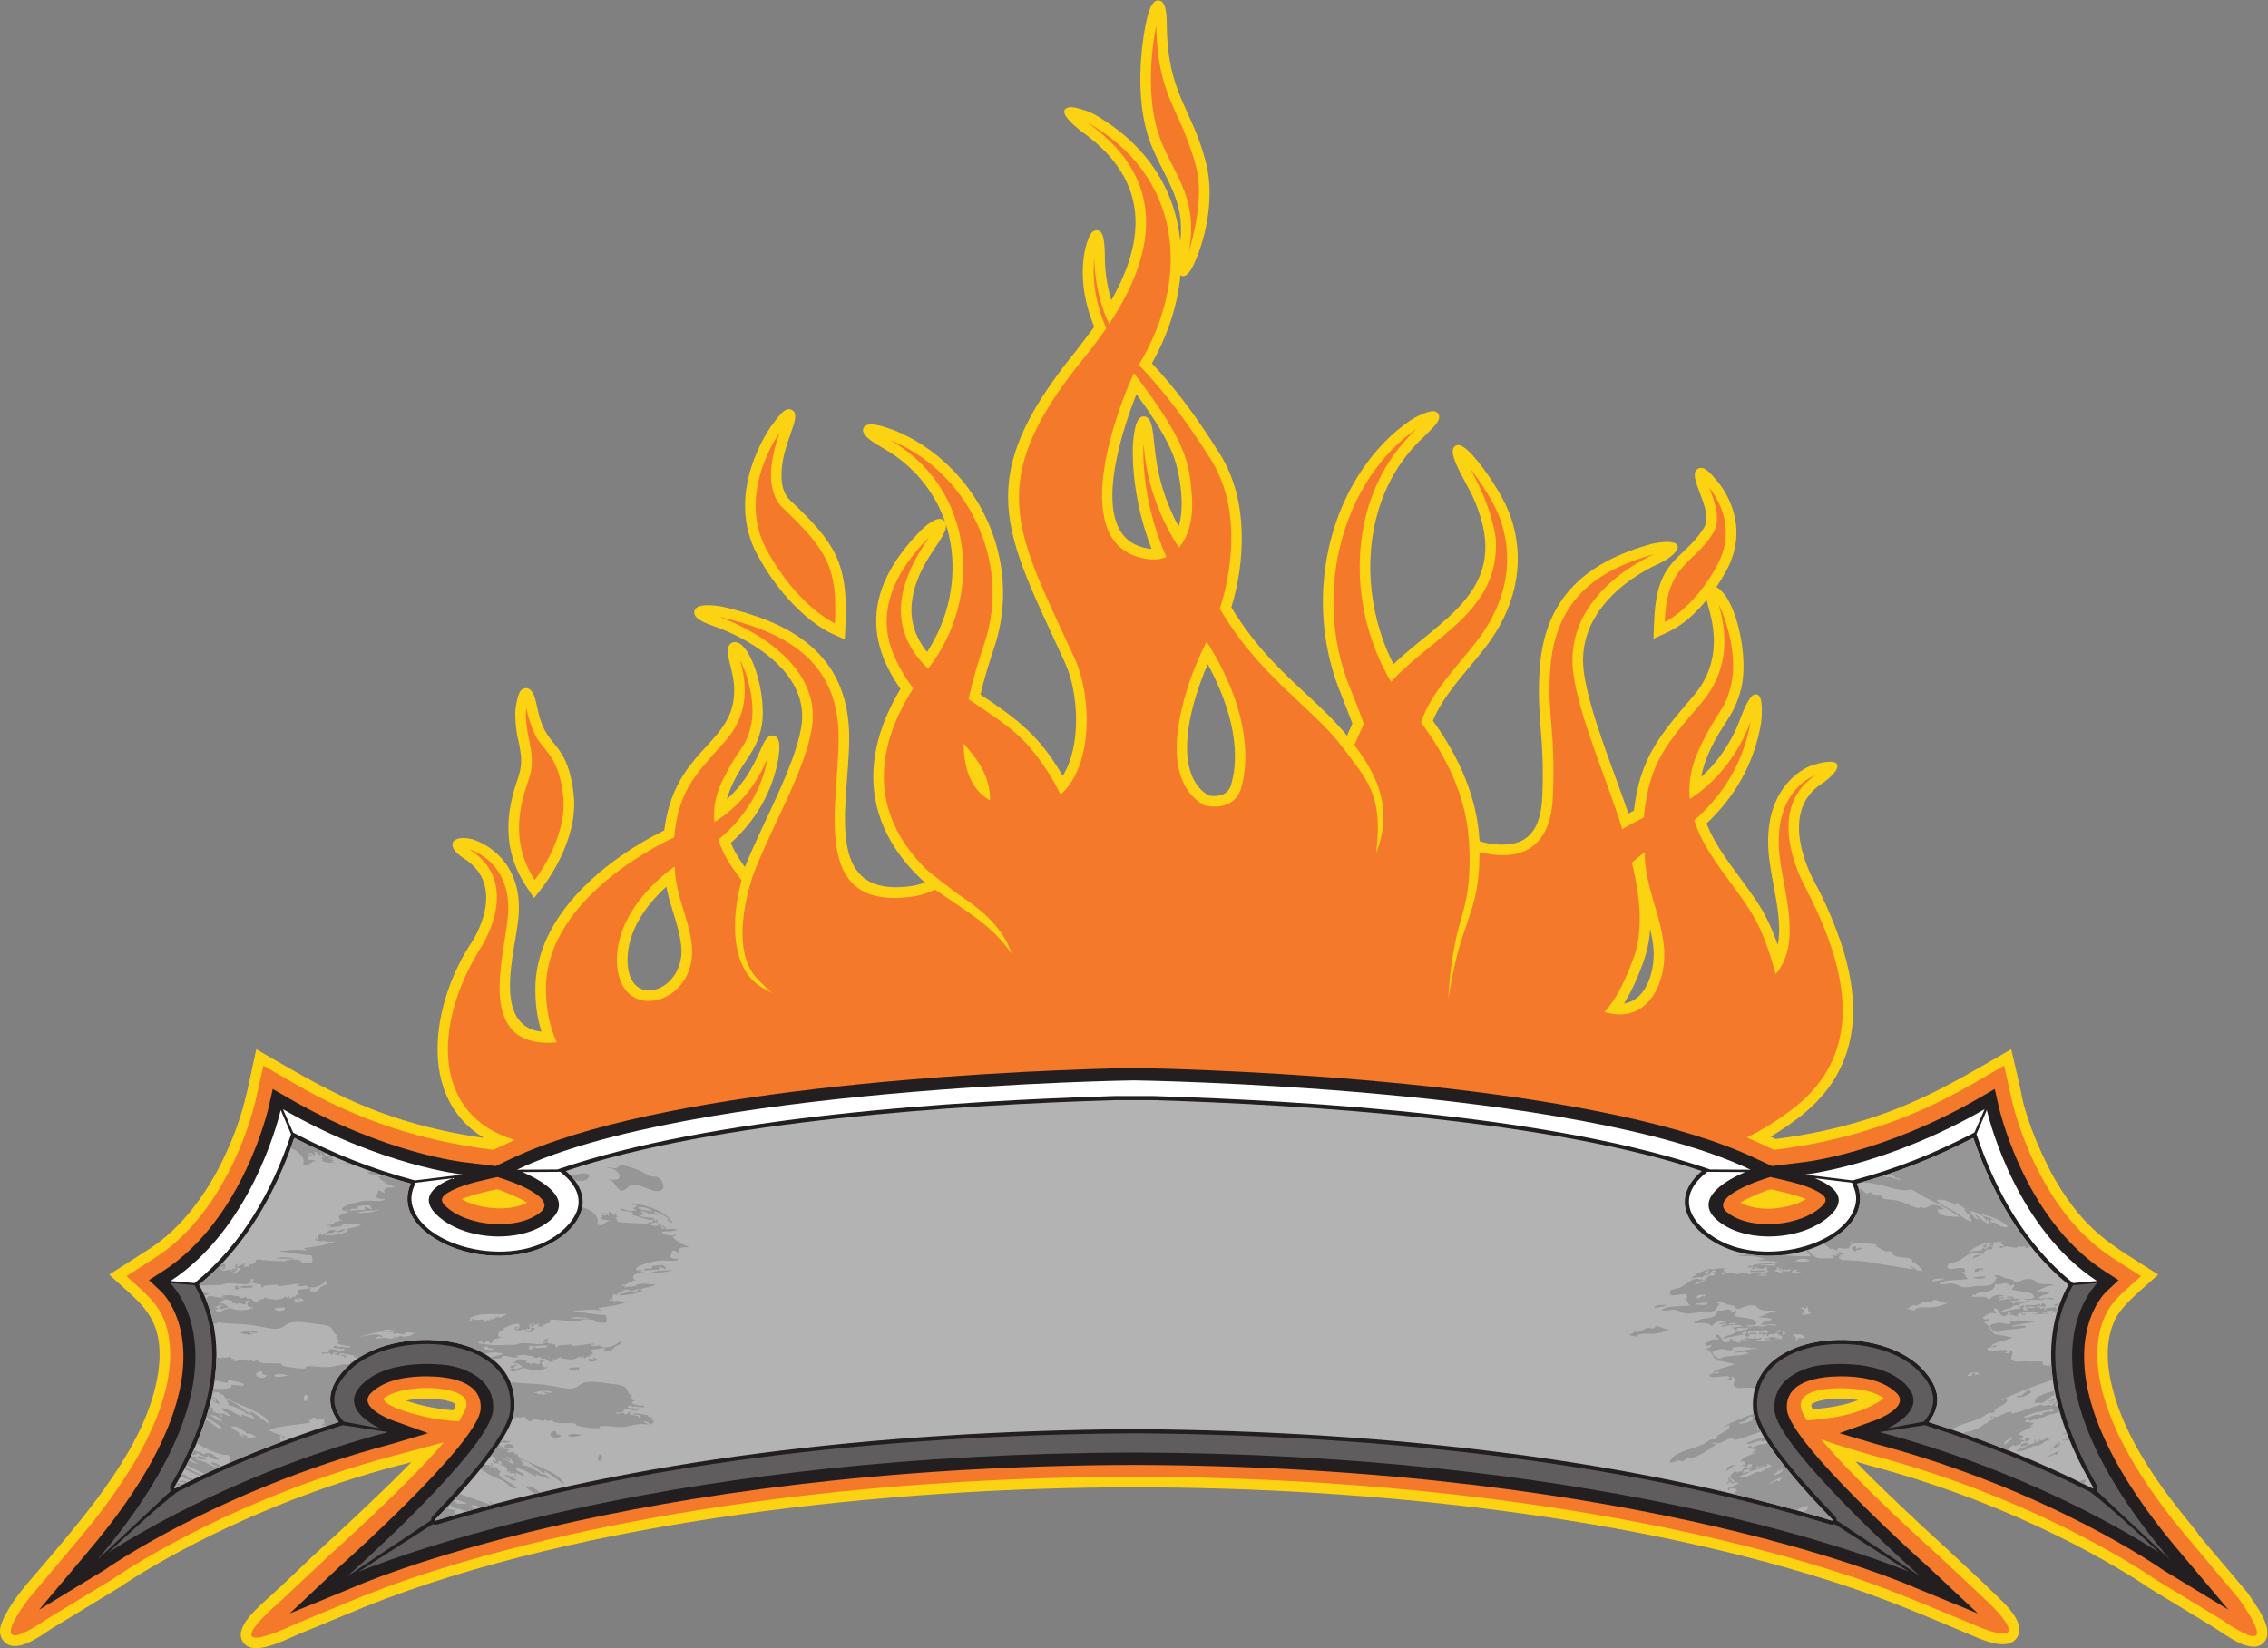 <?xml version="1.0" encoding="UTF-8" standalone="no"?>
<svg
   xmlns:dc="http://purl.org/dc/elements/1.1/"
   xmlns:cc="http://creativecommons.org/ns#"
   xmlns:rdf="http://www.w3.org/1999/02/22-rdf-syntax-ns#"
   xmlns:svg="http://www.w3.org/2000/svg"
   xmlns="http://www.w3.org/2000/svg"
   viewBox="0 0 997.547 725.093"
   height="725.093"
   width="997.547"
   xml:space="preserve"
   id="svg2"
   version="1.1"><rect x="0" y="0" width="997.547" height="725.093" fill="#808080" stroke="none"/><defs
     id="defs6" /><g
     transform="matrix(1.333,0,0,-1.333,0,725.093)"
     id="g10"><g
       transform="scale(0.1)"
       id="g12"><path
         id="path14"
         style="fill:#fcd313;fill-opacity:1;fill-rule:evenodd;stroke:none"
         d="m 3746.78,4700.57 c 0.84,52.47 -10.39,105.25 -38.48,156.58 -28.33,51.79 -73.94,102.34 -141.76,149.94 l -0.76,0.59 c -62.86,50.54 -64.86,71.98 -37.31,78 12.73,2.78 60.33,-10.86 84.74,-24.97 172.71,-99.8 264.31,-247.62 281.37,-417.8 15.69,135.55 -50.75,206.13 -94.89,315.35 -68.95,170.6 -20.9,393.78 -18.74,403.58 l -0.05,0.01 c 7.14,35.67 19.22,81.26 44.51,75.96 23.57,-4.95 24.21,-49.91 24.59,-82.53 2.68,-228.52 84.82,-273.96 130.16,-456.49 25.54,-102.84 3.93,-232.28 -39.69,-328.7 -11.13,-24.6 -28.38,-51.81 -45.55,-38.45 -8.79,-97.22 -41.06,-196.21 -94.01,-291.21 76.91,-82.2 149.07,-178.7 225.26,-300.84 97.31,-155.97 79.85,-365.28 36.62,-504.65 79.77,-130.86 166.92,-211.62 246.68,-285.53 l -0.02,-0.03 c 48.76,-45.18 94.82,-87.88 135.23,-137.99 l 17.78,40.33 -39.64,102.44 -0.03,-0.02 c -96.7,237.29 -70.99,521.09 69.51,732.03 44.97,67.53 100.43,124.94 164.01,167.6 26.26,17.09 57.16,27.27 66.13,28.61 20.67,3.08 32.54,-12.73 23.04,-31.59 -5.69,-11.32 -21.12,-27.84 -46.25,-51.84 -101.53,-92.7 -157.15,-217.66 -173.03,-349.24 -16.49,-136.59 9.71,-280.16 71.69,-402.38 153,147.07 374.56,240.31 280.99,505.03 -20.12,56.93 -35.17,77.45 -58.89,124.05 -17.59,34.53 -39.87,80.64 -16.43,92.38 20.55,10.3 52.83,-27.5 74.15,-53.65 5.7,-7.01 82.9,-103.41 110.58,-192.3 46.81,-150.36 7.43,-296.78 -86.92,-419.55 l -9.1,-11.84 -0.15,0.11 c -57.39,-72.71 -131.17,-148.96 -164.17,-230.64 85.52,-118.64 145.79,-250.65 154.08,-397.35 37.31,-13.02 95.65,-17.25 133.35,-1.28 54.21,22.93 71.15,83.47 73.83,151.56 7.8,198.15 -18.73,246.86 -9.42,410.01 7.06,123.68 46.6,214.17 111.41,281.41 64.43,66.82 153.39,110.04 259.94,139.71 l 1.17,0.3 c 52.92,10.21 79.94,6.75 83.49,-9.06 2.7,-11.99 -17.96,-35.77 -61.04,-56.67 l -1,-0.47 c -2.65,-1.09 -282.22,-116.28 -247.33,-360.35 19.03,-133.25 97.93,-319.98 146.63,-464.2 l 18.25,9.59 c 19.9,176.67 89.67,253.68 196.32,378.58 73.46,86.05 81.22,184.82 50.33,290.38 h -0.03 c -3.03,10.12 -5.16,18.97 -6.52,26.61 -67.07,-81.04 -113.26,-99.78 -153.5,-118.23 l -22.05,-10.11 2.1,56.54 c 7.85,211.57 93.85,198.85 163.46,308 38.29,60.04 -61.4,173.91 -18.24,196.92 20.45,10.9 43.43,-17.58 61.78,-39.79 v 0 c 1.46,-1.57 121.17,-131.88 31.02,-297.27 -10.65,-19.54 -21.62,-37.35 -32.66,-53.55 11.02,-5.64 26.25,-20.86 38.86,-42.76 40.37,-70.1 63.66,-207.98 43.23,-290.87 -24.04,-97.51 -62.95,-113.98 -106.6,-212.97 -11.61,-26.31 -20.77,-53.39 -25.7,-80.69 96.44,86.93 129.87,194.7 130.32,196.17 l 0.37,1.06 -0.01,0.01 c 16.31,41.46 31.44,70.6 43.76,74.7 20.88,6.92 30.76,-17.94 23.81,-90.78 l -0.12,-1.05 c -11.33,-67.94 -33.44,-129.68 -64.04,-185.05 -30.92,-55.93 -70.47,-105.35 -116.32,-148.08 41.18,-105.2 128.71,-191.36 185.47,-289.21 l 0.19,0.1 c 19.1,-34.87 35.99,-73.15 49.48,-111.92 17.91,93.35 -23.46,211.35 -30.58,307.88 -17.12,231.88 141.65,284.5 143.38,285.07 l 0.25,0.08 -0.01,0.04 c 108.83,34.15 103.95,-12.27 30.08,-62.25 -150.25,-99.1 -22.72,-321.85 -21.1,-324.69 l -0.03,-0.01 c 30.42,-54.27 63.83,-132.64 84.69,-193.73 76.53,-224.09 59.57,-438.29 -147.47,-589.58 -27.85,-20.34 -53.93,-38.14 -82.79,-55.36 l 17.04,-7.81 c 55.04,7.1 108.76,16.36 161.47,28.02 254.11,56.21 399.58,143.12 615.35,268.36 10.61,-47.11 28.43,-118.15 36.57,-162.56 h -0.01 c 15.12,-72.97 67.8,-206.25 127.57,-299.78 96.17,-150.49 176.67,-189.02 320.87,-281.56 -46.17,-43.03 -119.31,-98.55 -142.95,-149.42 -30.69,-66.05 -29.33,-142.966 -7.67,-227.513 62.25,-242.981 276.87,-459.906 285.65,-484.145 l 160.02,-189.179 c 25.25,-38.907 91.99,-121.153 53.71,-163.563 -38.61,-42.793 -121.88,21.785 -160.86,46.941 L 7093.39,197.246 v -0.012 l -2.3,1.407 v -0.008 l -10.43,6.355 0.32,0.559 c -62.05,41.766 -405.17,262.676 -910.82,396.824 l -48.13,14.16 c 78.36,-81.707 226.8,-220.926 289.94,-277.734 2.99,-2.684 4.81,-4.317 5.74,-5.203 v 0 c 52.58,-49.465 113.03,-104.367 163.75,-154.063 31.77,-31.144 102.1,-92.765 75.57,-141.398 -28.83,-52.852 -120.12,-8.922 -162.51,9.004 C 6364.04,102.313 6240.53,154.949 6108.05,199.59 5406.21,436.121 4517.48,530.957 3740.98,530.957 c -804.71,0 -1825.41,-108.945 -2538.1,-394.746 L 986.914,46.914 C 923.105,18.965 831.566,-27.551 801.047,21.426 c -29.625,47.527 48.988,112.461 99.945,158.523 55.516,50.196 111.078,106.699 166.868,156.926 63.1,56.805 212.14,196.551 289.59,277.109 -19.65,-5.41 -38.72,-10.48 -46.19,-11.757 C 805.906,468.066 463.027,247.305 400.98,205.547 l 0.325,-0.559 -10.438,-6.355 -0.004,0.008 -2.293,-1.407 v 0.012 L 172.766,66.102 C 133.473,40.781 50.852,-23.926 11.07,24.316 -13.848,54.543 8.297,94.258 28.586,129.051 c 30.086,51.613 76.508,101.183 116.016,147.832 151.527,178.937 328.75,386.039 373.113,607.621 10.398,51.961 10.699,94.734 5.875,129.266 -13.75,98.4 -82.688,144.42 -148.824,206.07 l -14.102,13.15 131.719,84.52 c 109.512,70.27 191.976,187.49 244.824,297.89 69.481,145.15 79.481,232.8 108.441,361.49 215.782,-125.24 361.172,-212.12 615.272,-268.35 44.51,-9.85 89.75,-17.99 135.9,-24.56 -225.3,136.75 -168.49,450.77 -42.41,642.76 l 0.37,0.55 0.02,-0.02 c 5.48,8.18 122.86,186.35 -24.03,279.24 -64.98,41.3 -40.72,79.9 27.69,63.29 l 0.36,-0.12 c 1.73,-0.48 170.54,-47.21 151.98,-257.61 -9.64,-109.34 -90.3,-357.27 75.77,-377.55 -13.96,44.91 -19.56,87.09 -20.18,135.57 -3.23,256.23 252.42,444.15 425.51,528.91 31.19,253.48 203.93,278.27 228,426.68 13.38,82.47 -26.78,142.55 -17.24,176.53 2.27,8.13 6.9,13.63 13.5,16.42 56.11,23.68 121.98,-180.95 94.19,-288.17 -19.92,-76.91 -52.14,-94.62 -88.97,-169.73 -9.37,-19.11 -17.7,-39.44 -23.22,-59.69 96.49,88.7 109.12,180.71 134.3,204.31 6.6,6.19 13.67,8.4 20.93,6.52 v -0.01 c 23.59,-6.12 19.21,-43.95 14.91,-75.58 -10.01,-57.12 -29.57,-108.99 -56.4,-155.44 -26.94,-46.66 -61.22,-87.77 -100.53,-123.18 12.36,-29.7 27.73,-53.99 46.39,-79.51 55.95,140.13 162.38,325.67 185.83,460.3 38.91,223.52 -278.9,331.3 -282.59,332.55 l -0.21,0.09 v -0.01 c -34.13,12.09 -77.28,27.49 -69.2,53.2 7.26,23.09 53.34,19.1 87.05,14.1 l 1.41,-0.23 c 108.44,-24.79 208.54,-60.67 284.16,-121.52 76.7,-61.73 127.83,-148.47 136.56,-274.13 14.77,-212.57 -111.95,-573.68 208.27,-526.93 14.47,2.11 28.91,6.08 42.6,11.42 -200.98,182.99 -218.73,408.45 -80.33,638.99 -66.52,94.28 -89.8,183.7 -76.7,270.18 13.4,88.41 64.83,172.88 146.92,255.67 24.1,22.99 64.01,52.17 77.79,22.82 -33.07,98.64 -103.34,186.74 -199.14,242.18 l 0.01,0.03 c -36.94,21.24 -86.52,49.21 -69.09,73.27 14.54,20.08 66.22,1.12 99.7,-10.68 67.24,-27.27 128.23,-67.8 180.1,-118.03 159.11,-154.1 220.94,-386.93 149.28,-599.98 -15.82,-46.99 -33.34,-104 -45.01,-154 123.63,-82.31 195.99,-137.28 271.2,-268.58 63.34,98.69 51.97,276.48 8.23,372.27 -197.08,431.56 -313.74,601.07 34.74,1028.84 l -0.02,0.01 61.16,80.73 c -29.46,72.72 -44.11,145.34 -35.09,225.6 4,35.65 15.11,67.16 21.95,78.89 10.7,18.32 31.48,20.4 40.37,-1.06 4.76,-11.5 7.88,-35.54 7.92,-74.75 h 0.05 c 0,-1.52 -1.83,-64.2 21.25,-140.94 43.68,76.81 78.43,164.07 79.85,252.12 z M 3536,5054.39 c -0.58,0.65 -1.14,1.28 -1.64,1.88 -1.75,-0.47 -0.95,-0.99 1.64,-1.88 z M 3121,3709.52 c 8.83,-43.23 -93.92,-121.26 -111.5,-252.46 -7.64,-57.01 5.09,-114.02 49.46,-169.33 70.85,107.75 98.28,239.98 77.2,360.36 -3.64,20.82 -8.7,41.35 -15.16,61.43 z M 5979.63,791.863 c 0.48,-1.054 1.03,-2.207 1.64,-3.457 51.29,4.766 102.25,11.973 150.25,30.383 -41.92,6.512 -106.39,8.008 -142.56,-7.492 l 0.02,-0.02 c -12.98,-5.566 -14.86,-7.117 -9.35,-19.414 z m -4640.09,25.332 c 47.63,-17.343 106.85,-27.968 155.42,-32.168 5.33,8.86 14.45,19.231 -0.25,25.411 -37.49,15.781 -109.39,16.273 -155.17,6.757 z m 4039.82,1346.675 -20.56,-36.14 c 79.45,12.16 104.27,120.03 96.36,188.31 -2.39,20.61 -6.01,39.84 -10.34,58.35 -3.3,-59.52 -18.77,-104.11 -40.43,-156.28 -8.13,-19.57 -16.41,-37.58 -25.03,-54.24 z M 2499.21,3607.9 c -112.64,206.67 43.37,422.28 44.92,424.42 22.6,29.32 46.23,68.64 70.07,53.61 35.43,-22.34 -37.75,-111.1 -35.58,-219.43 0.64,-32.16 8.77,-59.39 27.45,-77.07 146.41,-138.61 192.84,-204.65 183.65,-408.64 l -2.32,-51.66 -46.92,21.39 v -0.01 c -1.19,0.54 -133.49,59.62 -241.27,257.39 z m -605.95,-794.35 c 15.37,-150.42 -99.1,-296.83 -101.38,-299.75 v -0.01 l -29.86,-38.36 -26.8,40.68 c -96.33,146.28 -48.2,289.14 -25.75,356.24 15.62,46.68 10.98,73.42 1.48,121.11 h 0.02 c -6.76,21.04 -14.39,86.78 -8.82,115.04 5.63,28.54 9.51,60.33 34.3,59.86 31.07,-0.61 32.96,-62.48 44.82,-98.89 10.21,-31.39 20.37,-51.89 42.73,-78.69 26.9,-32.25 58.3,-69.87 69.26,-177.23 z m 305.42,-300.37 c -64.39,-58.07 -128.1,-143.84 -128.1,-241.54 0,-172.9 195.26,-102.15 176.9,48.46 -8.71,71.49 -35.78,123.7 -48.8,193.08 z M 3984.9,3247.7 c -43.09,-99.32 -96.99,-269.21 -49.77,-373.63 10.98,-24.29 27.87,-44.96 52.42,-59.84 7.08,-1.38 21.77,-3.39 36.72,-0.21 15.17,3.23 30.8,12.44 37.58,35.18 38.04,127.75 -12.89,280.88 -76.95,398.5 z m -95.9,454.32 c 20.93,62.31 6.04,176.05 -19.43,239.04 -19.49,48.21 -54.52,108.9 -119.76,197.69 -36.12,-90.69 -159.97,-430.83 1.72,-499.08 11.08,-4.67 32.66,-11.95 48.02,-11.42 -73.94,191.2 -61.03,348.41 -60.91,349.95 l 0.04,-0.01 c 3.04,38.2 10.14,88.49 36.31,87.21 8.04,-0.39 14.54,-5.32 19.27,-14.6 23.85,-46.88 -1.37,-170.46 94.74,-348.78 v 0" /><path
         id="path16"
         style="fill:#f5792a;fill-opacity:1;fill-rule:evenodd;stroke:none"
         d="m 3586.64,5035.67 c 291.79,-204.85 203.88,-468.35 73.01,-665.55 -52.02,108.99 -48.89,219.74 -48.89,219.74 -9.38,-93.24 13.01,-174 39.53,-233.61 -24.03,-35.14 -49.2,-68.02 -73.54,-97.87 -337.7,-414.34 -221.07,-575.33 -30.43,-992.75 55.13,-120.71 62.84,-351.45 -46.72,-448.34 -28.66,58.24 -64.37,113.03 -107.28,162.11 -50.18,57.4 -124.21,103.93 -196.38,152.21 14.69,70.38 36.1,136.16 51.15,180.9 95.11,282.67 -61.92,574.15 -309.41,674.54 277.68,-160.74 308.41,-516.83 125.99,-752.75 l -1.4,-1.84 c -141.23,136.97 -96.67,290.2 4.01,434.76 -90.37,-91.15 -162.37,-205.89 -134.62,-335.33 10.04,-46.81 39.6,-109.76 81.7,-164.21 -136.64,-213.79 -136.23,-423.96 47.23,-601.27 3.96,-3.21 79.2,-63.86 129.57,-97.98 61.23,-41.5 126.23,-103.7 147.64,-176.87 -46.08,69.4 -107,113.26 -164.4,152.14 -29.27,19.84 -63.38,43.18 -88.04,60.1 -22.71,-11.33 -46.66,-19.22 -71.32,-22.82 -366.9,-53.61 -233.09,342.89 -248.13,559.2 -15.86,228.07 -183.45,315.86 -393.65,363.93 0,0 350.01,-117.47 305.78,-371.54 -25.07,-143.96 -128.35,-312.64 -191.73,-477.06 -3.03,-8.31 -78.2,-216.8 -2.88,-327.21 16.84,-24.7 43.34,-45.66 64.58,-66.72 -36.12,19.36 -62.8,33.17 -85.63,69.25 -62.21,98.23 -31.24,245.88 -15.44,303.66 -32.87,42.74 -58.33,78.92 -76.77,133.7 66.01,54.29 140.6,142.51 163.68,274.11 0,0 -43.55,-135.16 -176.49,-215.44 -3.84,38.92 1.27,82.94 23.79,130.15 58.27,122.11 75.35,104.67 95.44,182.2 20.09,77.53 -12.06,181.23 -35.16,221.93 30.16,-97.96 20.67,-190.33 -50.23,-269.42 -99.06,-110.49 -152.07,-162.05 -166.74,-315.95 0,0 -427.23,-187.17 -423.2,-505.27 0.86,-67.75 14.69,-124.19 35.89,-171.14 -272.35,-22.82 -173.18,280.03 -161.21,415.72 16.07,182.21 -126.58,220.97 -126.58,220.97 180.83,-114.36 34.16,-328.55 34.16,-328.55 -153.54,-249.11 -159.39,-547.83 114.77,-630.09 l -70.43,-32.79 c -234.52,29.05 -445.16,96.29 -656.704,219.05 l -101.902,59.15 -26.109,-116.07 c -4.059,-17.96 -83.954,-359.54 -331.895,-518.64 l -93.883,-60.24 C 489.004,1161.12 543.176,1125.91 558.176,1018.55 575.238,896.473 534.785,683.73 254.934,353.992 L 94.184,162.762 C 5.57,44.285 10.801,-2.141 152.539,94.59 L 370.766,227.195 c 4.117,2.903 368.922,259.524 932.144,408.946 l 161.52,43.175 C 1336.37,529.172 1090.82,310.664 1087.79,307.781 L 924.625,154.297 C 784.391,32.5 797.727,-3.039 973.168,78.984 1089.04,126.602 1205.04,177.668 1323.38,219.121 c 311.17,109.024 1128.51,343.152 2417.6,346.758 1237.91,-3.457 2040.77,-219.5 2378.14,-333.203 132.21,-44.551 260.72,-100.703 389.67,-153.692 155.54,-67.793 144.23,-16.152 48.55,75.313 l -163.55,153.867 c -3.2,2.852 -259.41,231.024 -384.67,381.16 55.49,-21.121 113.04,-36.297 169.92,-53.183 563.23,-149.422 928.03,-406.043 932.15,-408.946 L 7329.43,94.59 c 154.05,-105.254 138.43,-46.504 58.34,68.172 l -160.74,191.23 c -355.49,418.86 -324.69,648.918 -280.4,744.208 25.3,54.42 75.09,89.73 117.96,129.67 l -93.88,60.24 c -248.3,159.33 -328.3,501.02 -332.08,519.61 l -25.92,115.1 -101.91,-59.15 c -211.53,-122.76 -422.17,-190 -656.7,-219.05 l -90.04,41.24 c 45.21,21.35 91.01,49.78 140.53,85.98 273.93,200.18 175.02,501.59 53.12,737.84 0,0 -146.29,253.32 32.29,371.12 0,0 -134.89,-43.79 -119.7,-249.6 9.02,-122.04 80.63,-297.75 -11.23,-406.73 -12.19,45.39 -35.64,123.02 -66.25,178.89 -61.8,112.83 -163.02,205.1 -202.64,328.9 75.25,65.05 160.29,170.79 186.62,328.5 0,0 -49.66,-161.97 -201.23,-258.19 -4.37,46.65 1.45,99.41 27.13,155.98 66.42,146.35 85.89,125.45 108.8,218.36 22.91,92.92 -13.75,217.21 -40.08,265.99 34.07,-116.33 24.28,-227.28 -57.27,-322.9 -113.78,-133.41 -173.66,-197.21 -190.1,-378.66 0,0 -28.21,-13 -70.92,-38.01 -57.58,180.9 -140.63,365.88 -161.29,510.47 -38.86,271.85 268.6,397.55 268.6,397.55 -184.65,-51.42 -331.87,-145.36 -345.79,-389.41 -8.82,-154.5 18.25,-185.47 9.42,-409.46 -8.82,-224 -169.15,-199.25 -227.38,-188.89 -6.06,1.08 -8.76,1.57 -14.72,3.35 -1.7,-58.36 -0.7,-118.01 -33.01,-208.93 -21.88,-71.65 -41.9,-104.39 -70.5,-275.89 6.48,103.96 18.4,186.71 48.93,286.66 40.22,140.56 12.75,295.05 12.51,296.78 -19.1,111.67 -71.07,222.48 -151.17,329.75 32.12,97.78 122.87,188.44 185.02,269.3 88.59,115.28 124.06,250.09 81.18,387.84 -26.47,85.03 -104.12,180.44 -104.12,180.44 75.88,-132.74 84.71,-232.29 84.71,-232.29 14.9,-240.58 -218.01,-327.28 -345.33,-471.53 -154.51,258.74 -144.7,625.52 85.53,835.72 -234.71,-157.52 -353.4,-531.51 -220.52,-857.52 12.78,-31.38 28.96,-71.78 45.07,-117.17 -11.35,-22.64 -21.82,-45.92 -31.38,-69.75 82.63,-108.09 126.97,-218.26 71.84,-355.39 24.56,194.97 -33.37,243.16 -111.78,349.97 -100.16,131.59 -270.34,228.51 -404.31,455.82 0,0 102.47,281.05 -28.12,490.39 -130.6,209.34 -239.1,314 -239.1,314 176.06,290.82 139.92,627.2 -170.78,800.53 z M 5962.22,751.648 c -12.16,19.016 -19.53,34.883 -20.48,46.329 -6.13,74.367 168.71,63.07 216.55,51.601 21.26,-5.086 41.61,-12.988 57.65,-25.035 -73.56,-53.164 -166.42,-65.852 -253.72,-72.895 z m -4586.75,18.743 c -51.29,13.386 -110.61,34.941 -109.45,54.152 54.21,40.73 183.05,42.926 242.22,18.023 53.81,-22.636 25,-59.238 5.98,-93.914 -49.08,2.813 -91.04,9.286 -138.75,21.739 z m 4582.94,711.649 c -31.78,13.82 -76.16,23.64 -106.43,30.34 l -9.38,2.08 c -9.27,-0.44 -77.44,-29.1 -99.87,-43.99 60.11,-32.64 158.18,-22.93 215.68,11.57 z m -4434.86,0 c 55.81,-33.49 158.7,-42.52 215.68,-11.57 -22.42,14.89 -90.6,43.55 -99.87,43.99 l -9.38,-2.08 c -30.27,-6.7 -74.65,-16.52 -106.43,-30.34 z m 4115.62,2347.5 c 0,0 104.76,-112.95 26.19,-257.11 -78.56,-144.16 -172.54,-185.77 -172.54,-185.77 7.11,191.77 92.94,188.52 157.99,290.5 12.33,19.31 29.95,57.86 -11.64,152.38 z M 5294.31,2099.48 c 40.2,45.14 70.07,104.57 101.29,193.93 25.74,88.13 15.45,191.23 -10.97,299.23 24.59,21.87 41.68,33.73 41.68,33.73 3.65,-122.3 50.46,-193.3 63.57,-306.37 13.17,-113.49 -47.63,-264.62 -195.57,-220.52 z M 3815.14,5354.73 c 0,0 -49.39,-219.32 16.95,-383.48 46.38,-114.74 122.98,-192.02 90.42,-362.46 0,0 46.2,141.5 30.13,250.04 -5.9,39.85 -23.46,90.95 -43.3,141 -37.09,93.54 -91.09,162.69 -94.2,354.9 z M 2572.52,4012.05 c 0,0 -145.15,-199.45 -42.68,-387.47 102.46,-188.02 225.02,-242.29 225.02,-242.29 8.14,180.74 -22.27,239.35 -172.79,381.85 -21.88,20.72 -68.09,85.39 -9.55,247.91 z m -808.18,-1476.8 c 0,0 108.26,137.13 94.2,274.75 -14.06,137.62 -68.08,152.64 -92.19,203.04 -24.12,50.4 -29.53,91 -29.53,91 -10.08,-80.22 31.56,-141.09 13.46,-217.96 -10.05,-42.64 -87.4,-196.74 14.06,-350.83 z m 462.11,44.58 c 0,0 -190.88,-125.99 -190.88,-308.19 0,-220.36 271.34,-150.16 246.64,52.56 -11.51,94.35 -52.56,153.58 -55.76,255.63 z m 1040.63,217.81 c -64.5,36.09 -86.77,107.43 -87.61,187.91 50.05,-56.41 87.38,-109.21 87.61,-187.91 z m 714.38,524.56 c 0,0 -27.79,-53.02 -49.57,-113.28 -47.01,-130.06 -98.88,-348.03 42.54,-427.51 0,0 95.8,-26.5 120.9,57.81 25.12,84.32 30.78,254.26 -113.87,482.98 z m -91.67,310.09 c -50.76,78.23 -106.74,195.82 -116.28,343.12 0,0 -14.49,-172.26 74.93,-373.93 -16.39,-7.09 -34.08,-9.81 -52.06,-8.08 -271.15,26.17 -132.6,443.98 -55.02,614.61 178.82,-232.6 182.56,-302.4 190.87,-399.29 7,-81.68 -11.53,-140.91 -42.44,-176.43 v 0" /><path
         id="path18"
         style="fill:#231f20;fill-opacity:1;fill-rule:evenodd;stroke:none"
         d="m 535.879,1243.16 c 270.113,173.32 351.641,546.91 351.879,547.99 l 12.285,54.52 48.273,-28.01 c 320.864,-186.23 582.674,-213.65 583.434,-213.73 l 103.48,-12.82 52.35,24.7 c 477.61,227.13 1532.83,286.38 1999.36,298.08 33.78,0.84 66.15,1.01 99.87,0.2 463.61,-11.16 1527.76,-70.11 2007.57,-298.28 l 52.36,-24.7 103.47,12.82 c 0.76,0.08 262.56,27.5 583.43,213.73 l 48.27,28.01 12.29,-54.52 c 0.24,-1.08 81.77,-374.67 351.89,-547.99 l 44.47,-28.53 -38.69,-36.04 c -0.78,-0.73 -279.14,-248.512 240.36,-860.621 l 160.75,-191.055 -215.52,130.984 c -1.08,0.754 -373.14,263.547 -946.82,415.743 l -121.23,35.996 117.54,42.226 c 0.34,0.117 117.91,43.137 71.29,89.746 -47.26,47.278 -129.17,55.957 -186.05,55.52 -67.24,-0.52 -183.82,-14.191 -175.96,-109.484 9.31,-112.676 465.94,-519.004 467.25,-520.176 l 162.63,-152.949 -206.48,84.855 c -2.6,1.141 -889.94,400.711 -2578.65,405.43 C 2052.27,600.086 1164.93,200.516 1162.34,199.375 L 955.855,114.52 1118.48,267.469 c 1.32,1.172 457.94,407.5 467.25,520.176 7.86,95.293 -108.72,108.964 -175.95,109.484 -56.89,0.437 -138.8,-8.242 -186.07,-55.52 -46.62,-46.609 70.97,-89.629 71.3,-89.746 l 117.54,-42.226 -121.23,-35.996 C 717.648,521.445 345.586,258.652 344.504,257.898 L 128.984,126.914 289.73,317.969 c 519.508,612.109 241.149,859.891 240.368,860.621 l -38.692,36.04 44.473,28.53 z m 5478.431,218.31 c -70.98,-71.31 -241.97,-84.91 -316.71,-21.79 -58.19,49.13 108.12,105.03 143.28,115.31 31.29,-7.58 101.83,-20.3 146.95,-42.99 23.87,-12 50.4,-26.49 26.48,-50.53 z m -4546.66,0 c 70.98,-71.31 241.98,-84.91 316.71,-21.79 58.18,49.13 -108.12,105.03 -143.27,115.31 -31.29,-7.58 -101.84,-20.3 -146.96,-42.99 -23.87,-12 -50.4,-26.49 -26.48,-50.53 v 0" /><path
         id="path20"
         style="fill:#b4b3b3;fill-opacity:1;fill-rule:evenodd;stroke:none"
         d="m 3677.21,1808.69 c -513.52,-15.38 -1314.79,-66.87 -1810.45,-233.84 131.88,-114.24 3.88,-231.74 -112.15,-265.16 -105.66,-30.44 -232.52,-13.01 -321.55,43.47 -69.2,43.9 -109.47,106.22 -77.89,180.18 -137.44,37.7 -254.94,84.28 -384.225,151 C 908.496,1501.45 811.637,1326.8 656.813,1199.55 823.559,895.379 573.27,539.656 574.766,528.055 l 3.925,-0.059 c 86.247,43.438 173.704,83.156 264.414,119.797 87.895,35.508 178.795,68.113 274.575,98.418 -50.1,65.125 -29.13,125.098 26.89,181.125 148.25,148.234 574.52,122.864 552.65,-142.289 -7.81,-94.746 -197.06,-295.039 -260.44,-359.461 -0.01,0 -3.66,-5.547 2.07,-4.023 327.71,98.964 684,171.562 1059.51,220.722 394.34,51.621 809.86,77.363 1235.76,80.606 h 13.71 c 425.9,-3.243 841.44,-28.985 1235.78,-80.606 375.5,-49.16 731.79,-121.758 1059.5,-220.722 5.73,-1.524 2.08,4.023 2.08,4.023 -63.39,64.422 -252.64,264.715 -260.46,359.461 -21.86,265.153 404.41,290.523 552.65,142.289 56.03,-56.027 77,-116 26.91,-181.125 95.77,-30.305 186.67,-62.91 274.57,-98.418 90.71,-36.641 178.16,-76.359 264.41,-119.797 l 3.93,0.059 c 1.49,11.601 -248.8,367.324 -82.06,671.495 -154.82,127.25 -251.67,301.9 -314.12,484.79 -129.29,-66.72 -246.78,-113.3 -384.22,-151 31.57,-73.96 -8.7,-136.28 -77.89,-180.18 -89.05,-56.48 -215.89,-73.91 -321.55,-43.47 -116.03,33.42 -244.04,150.92 -112.15,265.16 -246.89,83.17 -569.37,137.62 -893.66,173.24 -329.6,36.19 -660.92,52.93 -916.79,60.6 h -127.55 v 0" /><path
         id="path22"
         style="fill:#605d5e;fill-opacity:1;fill-rule:evenodd;stroke:none"
         d="m 6920.31,1205.1 c -32.83,-33.75 -268.75,-312.764 239.65,-912.502 l -242.05,226.797 c 4,5.125 3.83,12.507 0.29,18.574 -119.57,205.078 -195.31,450.664 -78.32,660.011 l 80.43,7.12 z m -6358.665,0 c 32.839,-33.75 268.75,-312.764 -239.649,-912.502 l 242.059,226.797 c -3.996,5.125 -3.836,12.507 -0.289,18.574 119.574,205.078 195.3,450.664 78.316,660.011 l -80.437,7.12 z M 358.867,316.551 c 109.317,70.058 448.453,271.015 921.363,396.594 l -149.14,22.949 C 937.02,675.195 763.621,605.508 584.75,515.73 528.324,472.91 424.453,377.996 358.867,316.551 Z m 894.183,409.054 c -46.15,22.997 -126.98,76.512 -58.41,145.079 92.33,92.324 284.09,62.734 284.09,62.734 0,0 158.61,-20.117 147.95,-149.141 -10.45,-126.648 -463.69,-531.972 -480.37,-546.855 l 275.85,184.394 c -0.12,4.297 0.97,9.082 4.57,13.047 60.09,64.121 249.12,257.715 256.83,351.309 20.71,251.018 -389.79,270.978 -529.29,131.465 -48.79,-48.782 -71.88,-103.164 -27.78,-160.469 l 7.36,-9.57 119.2,-21.993 z M 1183.44,252.637 C 1369.41,327.004 2244,641.582 3740.98,645.762 5237.96,641.582 6112.55,327.004 6298.52,252.637 l -245.4,157.207 c -4.14,-2.141 -8.24,-2.981 -13.94,-1.406 -327.15,98.789 -682.7,171.257 -1057.34,220.3 -395.91,51.828 -813.19,77.539 -1240.86,80.547 -427.68,-3.008 -844.95,-28.719 -1240.86,-80.547 -374.64,-49.043 -730.19,-121.511 -1057.34,-220.3 -5.71,-1.575 -9.79,-0.735 -13.93,1.406 L 1183.44,252.637 Z m 5045.47,472.968 c 46.15,22.997 126.98,76.512 58.4,145.079 -92.32,92.324 -284.08,62.734 -284.08,62.734 0,0 -158.61,-20.117 -147.96,-149.141 10.46,-126.648 463.69,-531.972 480.39,-546.855 L 6059.8,421.816 c 0.12,4.297 -0.97,9.082 -4.57,13.047 -60.1,64.121 -249.12,257.715 -256.84,351.309 -20.69,251.018 389.8,270.978 529.31,131.465 48.78,-48.782 71.87,-103.164 27.77,-160.469 l -7.36,-9.57 -119.2,-21.993 z M 7123.1,316.551 c -109.32,70.058 -448.46,271.015 -921.37,396.594 l 149.14,22.949 c 194.07,-60.899 367.47,-130.586 546.34,-220.364 56.42,-42.82 160.29,-137.734 225.89,-199.179 v 0" /><path
         id="path24"
         style="fill:#ffffff;fill-opacity:1;fill-rule:evenodd;stroke:none"
         d="m 6555.62,1776.12 c 12,-49.5 103.47,-393.91 363.4,-564.26 l -78.79,-6.97 -2.04,1.65 c -157.62,127.87 -254.45,304.39 -316.78,489.72 l 34.21,79.86 z m -5629.28,0 c -12,-49.5 -103.473,-393.91 -363.402,-564.26 l 78.792,-6.97 2.032,1.65 c 157.633,127.87 254.457,304.39 316.797,489.72 l -34.219,79.86 z m 40.848,-74.39 c 135.312,-70.45 255.062,-118.3 399.182,-157.26 l 2.71,-0.73 158.18,19.39 c 0,0 -267.85,28.1 -593.631,215.65 l 33.559,-77.05 z m 404.162,-165.51 c -12.12,-27.29 -18.71,-48.45 -9.89,-79.03 41.64,-144.51 376.13,-218.6 516.17,-56.97 47.8,55.16 40.54,112.01 -16.85,161.73 l -11.9,10.32 -125.15,-0.8 c 49.93,-21.36 178.16,-86.37 91.16,-159.85 -93.26,-78.75 -288.01,-67.75 -376.3,20.95 -33.32,33.47 -44.5,78.18 55.08,118.51 l -122.32,-14.86 z m 468.66,43.74 -0.19,0.17 c 511.23,175.67 1304.95,225.72 1836.98,242.21 h 128.36 c 532.02,-16.49 1325.75,-66.54 1836.98,-242.21 l -0.19,-0.17 134.27,-0.86 c -284.92,136.39 -788.23,210.05 -1223.04,249.65 -441.4,40.2 -812.2,45.31 -812.2,45.31 0,0 -370.8,-5.11 -812.21,-45.31 -434.8,-39.6 -938.11,-113.26 -1223.03,-249.65 l 134.27,0.86 z m 4270.61,-43.74 c 12.11,-27.29 18.7,-48.45 9.89,-79.03 -41.65,-144.51 -376.15,-218.6 -516.19,-56.97 -47.79,55.16 -40.53,112.01 16.86,161.73 l 11.91,10.32 125.14,-0.8 c -49.93,-21.36 -178.16,-86.37 -91.16,-159.85 93.26,-78.75 288.01,-67.75 376.31,20.95 33.32,33.47 44.48,78.18 -55.1,118.51 l 122.34,-14.86 z m 404.15,165.51 c -135.31,-70.45 -255.05,-118.3 -399.18,-157.26 l -2.71,-0.73 -158.17,19.39 c 0,0 267.84,28.1 593.62,215.65 l -33.56,-77.05 v 0" /><path
         id="path26"
         style="fill:#979696;fill-opacity:1;fill-rule:evenodd;stroke:none"
         d="m 1653.54,684.063 c -1.13,-1.766 -2.27,-3.547 -3.43,-5.325 12.3,-1.562 24.5,-1.621 34.82,3 -8.57,2.508 -21.95,4.551 -31.39,2.325 z m -960.36,83.261 c 12.359,7.344 29.793,-9.25 40.394,-14.816 -14.019,-9.188 -26.121,12.668 -40.394,14.816 v 0 z m 170.84,136.934 c 7.878,0.808 9.41,-3.723 16.773,-3.332 -6.563,-14.969 -35.984,-9.461 -35.738,3.058 0.183,9.149 26.793,16.582 18.965,0.274 v 0 z m 41.25,216.222 c 19.062,6.16 13.894,1.62 34.492,4.63 5.215,-14.56 -27.653,-15.64 -34.492,-4.63 v 0 z m -1.915,-221.476 c 10.532,10.047 34.997,4.305 47.5,1.609 -14.664,-2.187 -34.367,-10.117 -47.5,-1.621 v 0.012 z m 85.668,248.406 c 2.848,5.88 -5.957,1.95 -3.121,7.84 7.961,1.63 6.77,-2.33 10.961,-4.72 -8.019,4.57 8.597,-0.02 5.497,-2.37 0.58,0.44 -28.297,-11.07 -30.422,-1.18 -2.204,10.27 9.324,5.48 17.085,0.43 v 0 z M 1001,822.441 c -0.82,1.954 7.31,13.946 3.01,13.008 22.44,4.949 6.58,-35.918 -3.01,-13.008 v 0 z m 175.68,613.929 c 22.49,10.49 48.8,5.13 76.68,10.47 -24.06,-9.52 -52.07,-10.06 -76.68,-10.48 v 0.01 z M 648.809,625.242 c 3.75,1.367 11.683,6.789 13.164,-1.121 -2.305,2.664 -5.582,1.641 -7.692,-1.23 11.809,2.304 25.114,-1.805 28.371,-0.547 -11.261,8.984 -21.418,9.617 -30.996,14.035 8.426,-3.871 -3.273,-4.816 -2.847,-11.137 v 0 z m 124.472,569.048 c 3.551,3.14 3.887,-13.18 -0.801,-9.4 9.18,-7.38 31.106,15.72 26.653,1.5 10.07,6.79 44.015,-1.07 32.937,8.55 1.153,0.01 2.25,0.1 2.035,1.73 -10.304,-1.62 -42.933,2.22 -46.093,-7.42 -2.188,0.48 -5.371,0.13 -5.489,2.36 7.422,-0.96 -0.351,2.94 4.247,5.31 -4.797,-2.27 -11.868,-1.2 -13.489,-2.63 v 0 z m 33.5,-161.99 c 1.035,14.54 22.782,-9.68 15.532,4.34 6.433,-1.26 14.07,-3.59 9.718,2.96 -0.793,-2.76 -9.847,2.01 -10.961,4.72 7.313,0.71 22.832,-9.1 30.246,-0.69 -24.171,4.01 -35.918,4.19 -60.82,-2.37 6.848,-1.79 15.356,-2.2 16.285,-8.96 v 0 z m 165.793,254.81 c -21.578,1.44 -45.531,5.72 -60.672,-0.49 11.344,-2.13 47.453,-2.56 60.672,0.49 v 0 z m 136.406,88.73 c -2.43,0.08 -1.52,3.48 -3.44,4.09 -16.9,5.36 -29.05,-7.61 -23.86,-13.11 6.18,6.17 23.34,0.59 19.78,9.66 10.64,-5.27 30.15,-4.74 36.54,6.35 -10.23,0.4 -20.99,-7.2 -29.02,-6.99 v 0 z M 752.809,800.117 c 20.644,4.305 47.945,-22.551 55.136,-19.875 1.914,-10.293 11.61,-6.172 21.758,-11.336 1.574,8.641 -6.351,5.567 -10.64,8.477 -21.625,14.805 -48.497,41.14 -79.692,42.812 8.66,0.098 17.684,-10.148 13.438,-20.09 v 0.012 z m -29.977,335.973 c -0.75,6.38 4.152,2.7 5.813,1.4 -6.614,5.19 13.382,13.31 16.335,13.76 -0.109,-0.02 21.11,-4.33 22.247,-5.7 -0.079,0.09 -3.497,-4.77 -2.368,-5.47 4.903,-3.11 15.547,1.66 14.559,-6.94 7.199,11.06 18.449,1.37 28.527,1.35 5.571,4.44 2.524,6.19 0.973,11.28 8.223,0.68 12.77,2.36 18.957,0.28 -22.324,-0.85 -10.703,-28.65 11.563,-19.94 -11.75,-9.39 -36.114,-11.19 -53.95,-10.54 -9.707,0.36 -20.476,7.09 -29.769,6.34 -16.176,-1.28 -36.926,-25.18 -45.61,-1.78 3.496,-4.34 7.481,-0.1 11.438,0.92 -3.332,1.54 -7.559,5.25 -13.164,1.13 6.226,8.47 18.566,9.72 31.222,10.58 -6.796,-4 -17.656,-3.17 -14.304,-12.04 2.281,-5.97 23.273,4.68 30.738,4.95 -13.34,6.17 -17.441,15.94 -33.207,10.42 v 0 z m 45.07,106.02 c 3.532,-0.05 18.328,3.13 12.578,14.08 8.79,-1.05 10.668,-1.3 14.887,-3.16 -8.57,-7.94 -12.453,-17.22 -27.465,-10.92 v 0 z m 438.118,205 c -17.99,-0.06 -34.36,-2.04 -51.43,-3.18 2.75,16.05 31.93,-3.9 25.9,14.83 19.98,-0.41 40.71,12.39 46.54,-9.67 -15.24,0.51 -30.77,18.59 -21.01,-1.98 v 0 z m 5078.74,-327.42 c 10.9,-1.44 19.72,10.02 29.5,12.62 3.12,0.83 4.06,-3.59 7.36,-2.51 11.45,3.72 21.56,12.49 31.54,14.34 6.35,1.18 14.67,-3.4 20.68,-1.77 0.55,0.15 4.66,6.95 6.29,7.03 17.76,1 28.65,-13.58 48.42,-9.81 -19.85,-7.58 -43.65,-16.41 -67.6,-15.06 -10.68,0.61 -29.56,2.03 -40.14,-4.14 -0.3,-0.18 -3.02,-5.58 -2.36,-5.49 -7.86,-1.13 -25.05,7.56 -33.69,4.79 v 0 z m 90.95,88.83 c -2.41,14.63 26.87,9.52 40.79,11.66 -11.73,-8.68 -25.84,-4.82 -40.79,-11.66 v 0 z m 175.92,19.04 c -14.69,-1.21 -30.97,-0.53 -42.18,-5.86 11.51,-0.36 37.39,-7.75 42.18,5.86 v 0 z m -13.43,20.1 c 5.66,-1.21 3.77,6.56 8.16,6.88 -15.34,-3.82 -30.34,4.61 -31.38,-12.48 12.04,-2.58 22.68,13.38 23.22,5.6 v 0 z m 178.79,-168.75 c -35.44,-4.29 -52.72,9.54 -89.2,-1.85 4.33,0.17 7.03,-1.06 7.2,-4.4 -11.85,-7.12 -23.43,2 -39.66,1.5 -2.78,-0.09 -26.6,-6.26 -27.13,-7.15 -7.24,-12.08 17.07,-24.26 22.52,-24.67 3.19,-0.23 6.49,3.97 9.89,4.85 23.74,6.19 67.94,4.38 86.39,13.44 -19.14,9.19 -34.05,-1.54 -50.93,2.46 17.87,5.39 78.19,13.08 80.92,15.82 z m -17.76,-229.605 c -13.77,10.441 -22.75,-23.211 -41.1,-15.426 -0.31,-2.395 -2.64,-2.395 -2.37,-5.481 14.78,-3.156 55.37,11.875 43.47,20.907 v 0 z m 18.46,-160.719 c -7.61,-6.047 -6.75,-1.664 -2.85,-11.117 -12.58,-2.371 -19.02,-8.934 -26.98,-5.274 -0.56,4.356 10.86,4.739 6.28,7.043 -7.5,-3.183 -29.3,1.016 -26.05,-16.711 2.87,6.25 13.37,3.457 17.73,7.95 -0.16,-1.891 1.33,-2.372 1.56,-3.926 -15.78,-7.528 -25.69,-7.821 -35.47,-15.906 29.3,-3.079 41.57,10.261 60.24,17.578 4.43,1.746 9.13,-0.383 13.32,0.75 16.83,4.59 26.01,20.215 35.47,15.929 1.18,11.786 -10.12,3.446 -10.31,12.235 -0.55,-1.434 -1.77,-2.051 -3.93,-1.563 -0.88,-3.633 2.22,-3.933 3.28,-5.957 -10.31,-0.527 -13.44,-10.105 -18.97,-0.273 -4.83,-2.11 2.9,-5.957 -2.53,-7.364 -2.95,0.43 -1.06,4.922 -5.32,4.25 -5.45,-2.363 2.61,-7.976 -2.68,-9.238 -6.69,4.387 -1.7,7.754 -2.79,11.594 v 0 z m 62.27,-46.996 c 9.47,-10.879 9.45,4.933 17.74,7.953 -15.98,0.809 -32.78,-14.816 -49.11,-20.434 15.1,2.395 25.04,7.512 31.37,12.481 v 0 z m -11.87,16.164 c 13.27,1.434 43.24,14.812 24.66,22.519 3.38,-7.304 -3.13,-6.523 -6.61,-10.8 -2.05,4.871 4.97,8.769 0.8,9.406 -8.42,-15.824 -7.38,-8.285 -18.85,-21.125 v 0 z m -220.34,657.286 c -2.11,0.53 -0.88,1.97 0.16,1.87 -2.02,11.98 -9.55,-4.01 -11.77,-4.68 -7.59,-2.26 -24.78,2.91 -40.46,-7.89 13.52,18.93 37.48,25.32 55.88,33.1 -0.49,-2.16 0.14,-3.38 1.57,-3.92 -1.76,-4.83 -9.15,-2.95 -11.94,-6.56 4.63,-1.94 14.02,-5.14 6.56,-11.92 v 0 z m 48.22,-167.05 c 2.8,5.65 8.61,7.74 17.58,6.07 -2.64,9.56 -16.06,-0.82 -24.46,2.1 5.92,4.71 14.54,6.21 25.09,5.42 -9.95,5.48 -25.59,5.94 -37.93,-0.53 -5.39,-2.84 -7.64,-9.6 -12.25,-10.33 -5.11,-0.79 -1.99,4.33 -8.92,6.45 -17.59,5.4 -32.74,1.72 -49.06,2.3 3.16,6.96 6.08,9.92 11.77,4.68 5.53,19.8 62.05,-0.26 65.76,37.95 21.4,-6.19 36.87,13.25 48.74,-6.08 4.21,1.93 10.44,1.43 11.92,6.57 5.61,-7.47 -3.41,-15.19 -7.25,-18.32 23.01,-7.76 49.48,-5.86 68.78,-15.36 4.36,-2.15 4.34,-15.09 12.52,-8.66 -16.52,-9.04 -17.62,-7.18 -38.57,-8.06 0.42,-4.29 9.97,-0.9 10.95,-4.73 -24.4,-11.27 -42.55,5.8 -44.53,-11.34 -6.32,1.11 -7.91,10.9 -22.09,7.57 16.86,4.22 23.46,2.73 44.07,5.7 -15.2,3.33 -12.7,7.86 -24.46,2.09 2.79,13.49 -14.04,9.38 -24.13,5.86 1.76,-3.04 11.32,-0.5 18.98,0.28 -2.62,-2.35 -6.05,-3.28 -0.49,-5.65 -20.68,3.11 -27.47,-3.3 -42.02,-3.98 v 0 z m 17.91,-477.033 c -5.42,12.938 23.32,24.395 26.37,20.477 -9.84,-7.821 -15.14,-12.051 -26.37,-20.477 v 0 z m 62.74,91.25 c 26.72,15.234 61.94,20.371 96.93,25.789 8.15,-5.762 -5.58,-8.758 -2.37,-5.469 -5.93,-6.043 5.85,-2.968 -9.56,-1.082 -4.66,0.575 -22.73,-5.09 -23.21,-5.597 0.2,0.226 2.46,-5.489 1.39,-5.801 -4.24,-1.238 -12.75,1.855 -16.92,1.457 -16.24,-1.543 -31.81,-14.66 -46.26,-9.297 v 0 z M 5368.26,1032.68 c 10.92,-1.44 19.73,10.02 29.51,12.62 3.12,0.83 4.05,-3.59 7.36,-2.52 11.44,3.72 21.55,12.49 31.53,14.35 6.36,1.18 14.68,-3.41 20.68,-1.77 0.56,0.15 4.67,6.95 6.29,7.03 17.76,1 28.66,-13.58 48.42,-9.81 -19.83,-7.58 -43.64,-16.41 -67.6,-15.07 -10.68,0.62 -29.55,2.04 -40.13,-4.13 -0.3,-0.18 -3.02,-5.58 -2.37,-5.49 -7.86,-1.13 -25.05,7.56 -33.69,4.79 v 0 z m 90.96,88.82 c -2.41,14.63 26.87,9.52 40.79,11.66 -11.74,-8.68 -25.84,-4.81 -40.79,-11.66 v 0 z m 217.96,-596.453 c -0.16,-2.859 -0.01,-4.942 0.35,-6.492 l -8.33,1.922 c 1.4,2.109 3.96,3.8 7.98,4.57 v 0 z m 99.27,717.073 c 0.15,1.88 0.32,3.76 0.48,5.64 15.43,-5.12 36.54,3.34 49.05,-2.3 -14.66,-6.84 -37.12,-3.21 -49.53,-3.34 v 0 z m 19.33,26.77 c 15.74,4.11 37.04,1.6 56.91,0.81 -8.52,-5.77 -37.48,-1.49 -56.91,-0.81 v 0 z m 328.83,57.11 c -0.25,-3.15 -0.53,-6.27 -0.8,-9.42 5.87,2.48 10.89,8.26 17.42,4.2 2.12,-8.08 -11.18,-4.51 -15.69,-6.23 -0.63,-0.25 -1.43,-5.57 -0.48,-5.66 -13.17,1.23 -24.21,19.63 -0.45,17.11 v 0 z m 388.16,353.25 c -1.79,1.08 -3.5,2.2 -5.14,3.36 -95.79,-49.26 -185.25,-87.48 -281.34,-119.27 2.45,-0.81 4.94,-1.58 7.48,-2.3 1.39,-0.41 -4,-1.6 -3.91,-1.57 5.53,2.03 27.52,1.85 23.79,-9.62 10.41,3.65 11.01,0.49 20.53,-3.65 -7.55,-1.99 -9.61,2 -15.04,1.29 -6.04,-0.78 -12.51,5.54 -23.96,7.73 -5.84,1.12 -15.94,-6.29 -12.84,4.9 v 0 c -4.85,-2.75 -9.94,-3.53 -15.11,-2.97 -21.9,-6.99 -44.18,-13.67 -67,-20.08 51.41,1.84 100.75,-23.62 146.1,-26.01 6.6,-0.34 13.1,3.26 19.13,2.16 13.56,-2.5 27.04,-15.15 41.65,-22.51 41.25,-20.81 84.94,-42.45 119.28,-67.05 -28.16,2.6 -72.19,-3.93 -73.45,27.13 7.96,-0.36 -0.27,-2.88 -0.48,-5.63 10.24,2.79 12.42,7.27 26.65,1.5 -14.7,9.24 -22.57,16.07 -38.37,16.54 -11.82,0.35 -21.31,-10.05 -31.21,-10.58 -4.98,-0.28 -10.94,3.12 -14.88,3.16 -2.42,0.02 -2.22,-3.68 -0.33,-3.76 -19.46,0.77 -45.36,18.46 -75.49,25.4 -16.15,3.73 -42.48,2.61 -50.29,9.99 0.39,-0.36 3.13,5.19 2.35,5.48 -5.41,2.08 -15.41,-0.44 -22.56,1.93 -6.83,2.27 -12.53,9.56 -18.01,11.02 -1.55,0.41 -4.27,-5.01 -6.12,-5.17 -8.07,-0.67 -18.02,8.34 -19.56,14.94 v 0 c -3.43,-2.15 -7.34,-1.95 -11.43,-0.57 22.13,-80.15 -43.37,-144.25 -117.05,-180.09 11.86,-7.16 21.96,-13.72 20.34,-20.36 4.29,10.89 18.97,-1.48 26.17,-4.14 -4.06,20.62 22.12,2.85 36.86,10.1 8.24,4.06 3.7,12.33 14.45,13.93 -1.28,4.58 -10.87,-3.42 -8.92,6.45 33.08,-6.25 54,-2.43 88.23,-9.46 -1.87,-2.6 -3.32,-5.71 -8,-4.99 12.65,-0.77 21.76,-11.78 34.6,-16.23 5.58,-1.92 13.98,1.49 20.69,-1.77 4.01,-1.94 4.75,-9.48 8.44,-12.09 11.25,-7.96 49.66,-6.04 59.53,-12.66 -1.02,0.67 2.16,-11.39 2.8,-11.61 0.99,-0.35 2.87,2.98 2.2,3.6 10.59,-9.66 24.65,-19.96 31.44,-31.11 -19.11,0.19 -27.92,9.06 -38.37,16.54 -3.89,-2.26 5.07,-8.4 8.59,-10.2 -55.9,4.88 -145.62,26.81 -209.65,29.31 v 0 c -21.65,0.84 -30.48,-2.46 -40.74,11.06 4.38,1.12 12.2,-3.21 6.29,7.04 4.63,4.66 9.18,-3.46 13.32,0.75 -2.65,6.5 -13.53,6.06 -18,11.02 1.32,-6.59 -1.27,-5.58 2.96,-9.73 -0.59,-8.44 -5.32,3.06 -9.25,2.69 -0.89,-4.24 -0.15,-7.11 3.12,-7.85 -5.35,-5.51 -8.57,5.47 -16.76,3.33 -3.23,-1.15 5.12,-7.18 4.67,-11.77 -61.03,0.5 -54.39,-5.93 -86.93,27.58 -1.83,-0.57 -3.65,-1.13 -5.49,-1.68 6.13,-6.16 11.94,-12.56 17.2,-19.46 -32.26,-0.71 -64.28,1.61 -95.72,3.92 -36.53,-3.75 -73.68,-2.9 -109.43,2.86 -12.58,-0.91 -24.99,-2.49 -37.19,-4.97 31.01,-3.36 60.25,3.31 88.07,-11.33 -4.91,-3.15 -15.85,0.86 -19.29,-4.03 26.99,-3.95 59,2.61 72.86,-11.93 -6.23,6.17 -12.04,-0.25 -20.69,1.78 -3.49,-6.45 6.3,-1.69 5.17,-6.13 -21.94,-4.6 -56.42,7.38 -75.71,0.8 0.7,0.23 -2.29,-17.44 -8,-5 2.96,-0.07 6.49,-0.81 5.95,3.27 -3.73,-1.22 -18.79,0.41 -15.37,-2.47 9.57,-2.71 13.35,-10.4 23.97,-7.74 -4.09,1.12 -1.57,11.25 4.41,7.21 -7.57,-7 21.71,-9.86 31.81,-4.62 -5.99,-3.1 1,7.56 2.19,3.6 -1.35,-7.33 6.91,-7.61 -0.95,-11.28 2.11,-4.83 5.95,2.91 7.36,-2.53 0.91,-5.22 -8.76,2.12 -7.85,-3.12 6.9,-2.74 8.72,1.08 10.97,-4.73 -10.05,-3.01 -18.43,4.27 -24.94,-3.54 5.62,-1.67 16.41,1.03 18.65,-3.49 -9.8,-0.69 -27.08,-2.91 -31.97,2.74 3.97,0.8 12.8,-4.16 11.61,2.79 -14.07,2.46 -21.77,2.56 -35.9,1.17 15.3,1.51 -9.15,-3.38 -9.72,-2.95 -1.63,1.25 1.87,5.44 -1.4,5.8 -7.89,0.88 -17.04,-6.94 -20.53,3.66 -1.26,-16.21 -27.01,-3.5 -42.01,-3.99 -9.09,-0.29 -13.97,-6.74 -17.58,-6.07 -5.79,1.07 -0.67,6.17 0.49,5.64 -5.17,2.39 -9.24,-4.95 -9.41,0.8 6.31,4.39 11.66,-2.91 18.97,0.28 -1.98,8.67 -13.63,3.13 -4.52,13.64 -27.14,2.81 -32.8,-6.03 -51.25,-1.29 0.84,-9.27 -3.67,-13.47 -3.82,-22.41 8.38,3.44 13.3,26.79 27.78,14.68 -1.81,-5.83 -18.35,1.16 -13.98,-8.28 -0.58,3.75 9.15,5.32 9.57,1.08 -0.25,-12.11 -13.89,-5.65 -21.65,-9.52 -4.52,-2.26 -4.06,-6.41 -6.29,-7.03 -9.92,-2.81 -3.17,6.61 -1.88,0.15 0.96,-4.71 -7.13,-4.21 1.41,-5.8 -3.79,-4.48 -11.18,5.44 -13.49,-2.63 2.58,-0.31 4.2,0.52 5.8,1.39 -6.88,-8.41 -19.44,-10.07 -29.67,-14.51 3.46,17.65 28.28,4.65 22.63,20.8 -6.12,-6.23 -8.83,-1.28 -13.32,-0.76 -16.48,1.91 -39.16,-17.29 -49.45,-24.18 -14.66,-9.84 -38.21,-8.99 -41.09,-15.43 -16.24,-36.35 66.4,9.5 54.65,-25.52 -4.68,0.64 -5.59,4.09 -7.68,-1.23 11.43,-3.16 8.59,-18.36 20.95,-20.74 -31.61,-7.1 -72.52,1.59 -98.01,-16.24 12.85,-4.27 24.4,-0.37 34.18,0.86 18.1,2.29 32.29,-8.89 40.73,-11.06 17.83,-4.59 36.52,2.62 55.18,2.85 18.36,0.24 36.78,-0.89 50.03,8.99 5.14,3.83 4.03,15.96 12.74,15.96 -2.44,5.03 -8.1,6.1 -10.8,6.61 7.98,10.68 29.09,-3.25 33.68,-4.79 11.1,-3.71 26.86,-3.34 31.32,-10.25 0.46,-0.7 -2.37,-3.53 -2.19,-3.6 18.78,-7.12 34.9,18.11 66.94,7.53 5.49,-1.81 8.47,-9.02 12.37,-10.53 20.78,-8.04 49.02,-0.29 57.97,-8.75 -25.45,3.89 -38.47,-11.69 -62.11,-17.42 14.05,-3.3 37.41,1.25 44.82,-7.62 -14.15,-7.1 -33.21,-6.28 -35.63,-17.79 15.91,-2.17 41.86,8.14 50.94,-2.46 -8.58,0.06 -19.21,1.38 -24.44,2.09 -4.59,0.61 -12.15,-3.54 -19.3,-4.04 -14.94,-1.03 -25.67,3.1 -37.93,-0.55 -10.16,-3.01 -14.98,-10.88 -23.7,-11.23 -12.16,-0.49 -3.62,2.14 -7.84,-3.11 -4.5,-5.6 -11.83,-0.84 -21.17,-3.88 -1.77,-0.57 -3.52,-5.46 -8.17,-6.87 -17.05,-5.2 -32.2,-6.16 -33.58,-16.07 29.05,8.71 52.06,11.85 69.48,14.89 -3.26,1.32 -7.73,1.64 -9.09,4.57 7.68,1.09 15.91,6.9 19.13,2.15 -12.87,-5.87 -5.14,-19.51 8.44,-12.09 -10.35,14.02 27.99,-0.63 25.42,9.19 -5.22,-1.18 -21.94,5.7 -34.5,-4.62 3.66,3.68 4.71,5.19 2.85,11.12 14.65,-2.65 30.71,-1.28 49.54,3.34 -1.3,-1.66 -4.97,-6.56 1.39,-5.81 1.63,15.24 18.4,2.21 15.05,-1.28 -6.03,-6.29 -28.57,3.45 -28.53,-1.36 0.07,-9.56 5.65,-0.93 9.24,-2.67 1.8,-0.88 1.61,-6 3.28,-5.97 2.64,0.05 9.23,6.3 13.81,6.4 -2.77,-2.18 -3.7,-8.97 1.07,-9.57 7.03,15.05 23.03,0.37 31.38,12.46 4.33,-12.97 13.67,-6.26 17.84,-12.88 -1.79,2.84 -5.85,-7.17 1.08,-9.57 -7.83,0.65 -12.13,1.92 -18.33,7.26 -2.89,-4.5 8.37,-5.32 1.24,-7.69 -5.75,12.83 -20.88,6.56 -29.61,8.22 9.85,-10.09 -11.11,0.58 -13.8,-6.39 4.21,-3.7 17.05,2.21 22.4,-3.82 -21.03,1.72 -29.29,-4.7 -51.1,0.59 7.14,1.87 19.67,-2.64 19.61,7.79 -7.44,-0.23 -17.14,-9.1 -18.81,1.61 -11.57,-13.12 -35.07,6.85 -40.61,-9.79 6.36,-3.2 12.49,4.24 15.04,-1.28 -9.31,-5.54 -14.7,-2.06 -20.36,5.52 -3.21,-6.83 -4.87,-6.25 -12.25,-10.31 2.64,-1.27 9.9,1.37 9.24,-2.69 -16.65,-2.21 -15.35,9 -33.69,4.78 0.58,4.3 13.08,4.97 8.32,8.76 -1.16,-4.13 -9.33,0.03 -13.32,-0.75 9.21,-6.96 -9.32,-12.62 -12.4,-12.2 -13.08,1.76 -18.85,32.05 -30.04,25.3 -4.19,-10.5 7.34,-7.77 6.23,-15.69 -32.27,6.24 -33.53,-13.94 -44.54,-11.34 3.72,-12.087 10.72,-8.864 22.24,-5.7 -2.25,-12.351 -15.98,-10.633 -21.98,-13.269 24.88,-3.164 24.28,-34.192 42.24,-37.715 -2.24,-0.098 -5.31,0.781 -5.8,-1.399 19.91,-0.105 44.05,-7.429 61.58,-10.957 -22.45,-11.328 -53.83,-12.058 -72.49,-27.89 11.05,-3.407 17.9,9.347 20.69,-1.778 -8.35,-2.656 -19.86,-0.8 -17.08,-0.418 4.49,0.606 -13.5,-4.113 -13.65,-4.523 -7.56,-21.297 68.14,5.176 65.34,-11.277 -1.05,-6.133 -10.32,-1.016 -8.01,-5 5.02,-0.43 10.03,-0.848 15.05,-1.282 5.03,2.051 -3.52,10.325 0.97,11.289 19.95,-9.421 0.26,-20.156 6.82,-30.894 8.29,-13.586 36.96,-4.242 54.38,-6.555 4.65,-0.625 10.01,-0.625 15.53,-0.449 55.95,194.477 412.91,201.347 545.95,68.293 56.03,-56.027 77,-116 26.91,-181.125 25.94,-8.215 51.51,-16.594 76.77,-25.148 22.08,17.316 59.03,23.242 93.22,38.164 10.95,4.777 20.01,13.703 27.95,16.554 4.82,1.739 12.97,-0.832 17.24,2.305 3.12,2.312 2.21,9.082 4.73,10.965 12.16,9.133 41.12,16.144 38.94,34.562 -8.01,-0.84 -12.76,-5.566 -21.32,-5.754 53.61,27.024 112.48,47.805 171.73,68.125 -2.1,15.528 -3.69,31.289 -4.66,47.219 -12.94,-1.144 -25.85,-1.867 -29.8,5.516 0.15,-0.274 3.35,5.031 2.37,5.48 -10.88,4.949 -33.8,0.274 -49.07,2.305 -17.42,2.312 -46.08,-7.031 -54.37,6.551 -6.56,10.742 13.12,21.476 -6.84,30.898 -4.47,-0.965 4.07,-9.238 -0.95,-11.285 -5.02,0.426 -10.04,0.848 -15.05,1.277 -2.32,3.985 6.96,-1.132 8,5 2.8,16.453 -72.89,-10.019 -65.34,11.278 0.15,0.41 18.14,5.129 13.66,4.523 -2.79,-0.383 8.73,-2.238 17.07,0.422 -2.79,11.122 -9.64,-1.633 -20.68,1.773 18.65,15.829 50.03,16.559 72.48,27.899 -17.53,3.52 -41.67,10.85 -61.58,10.95 0.5,2.18 3.57,1.3 5.8,1.4 -17.96,3.52 -17.36,34.55 -42.23,37.71 5.99,2.64 19.72,0.92 21.97,13.27 -11.52,-3.16 -18.52,-6.38 -22.25,5.7 11.03,-2.6 12.29,17.58 44.54,11.34 1.13,7.92 -10.42,5.19 -6.23,15.7 11.2,6.75 16.97,-23.55 30.04,-25.32 3.09,-0.41 21.62,5.25 12.41,12.21 4,0.79 12.16,-3.38 13.32,0.75 4.76,-3.78 -7.73,-4.46 -8.32,-8.75 18.34,4.21 17.04,-7 33.7,-4.79 0.66,4.06 -6.61,1.42 -9.25,2.69 7.38,4.06 9.05,3.48 12.25,10.32 5.66,-7.59 11.05,-11.07 20.36,-5.53 -2.56,5.53 -8.68,-1.92 -15.04,1.28 5.54,16.64 29.03,-3.33 40.62,9.79 1.67,-10.71 11.36,-1.84 18.81,-1.61 0.05,-10.43 -12.47,-5.91 -19.61,-7.79 21.8,-5.28 30.07,1.13 51.09,-0.59 -5.35,6.04 -18.19,0.12 -22.4,3.82 2.68,6.97 23.65,-3.7 13.81,6.39 8.72,-1.66 23.86,4.61 29.61,-8.23 7.13,2.38 -4.13,3.2 -1.24,7.7 2.47,-2.13 4.64,-3.61 6.85,-4.66 1.05,3.56 2.13,7.11 3.28,10.68 -3.94,0.73 -8.2,1.57 -10.73,9.19 -8.35,-12.1 -24.34,2.58 -31.38,-12.48 -4.76,0.6 -3.84,7.39 -1.07,9.57 -4.58,-0.1 -11.17,-6.35 -13.81,-6.4 -1.67,-0.03 -1.47,5.09 -3.28,5.97 -3.58,1.74 -9.17,-6.89 -9.24,2.67 -0.04,4.82 22.5,-4.93 28.54,1.36 3.35,3.49 -13.43,16.52 -15.05,1.28 -6.38,-0.75 -2.7,4.15 -1.4,5.81 -18.83,-4.62 -34.89,-5.99 -49.54,-3.34 1.87,-5.93 0.81,-7.44 -2.85,-11.12 12.56,10.32 29.27,3.44 34.5,4.63 2.57,-9.83 -35.77,4.82 -25.42,-9.2 -13.58,-7.41 -21.31,6.22 -8.43,12.09 -3.24,4.75 -11.45,-1.06 -19.14,-2.15 1.36,-2.93 5.83,-3.23 9.08,-4.57 -17.41,-3.04 -40.41,-6.17 -69.47,-14.88 1.38,9.9 16.53,10.86 33.59,16.06 4.63,1.42 6.39,6.3 8.16,6.87 9.35,3.04 16.67,-1.71 21.17,3.88 4.23,5.26 -4.31,2.62 7.84,3.12 8.73,0.35 13.54,8.21 23.7,11.23 12.26,3.64 22.99,-0.49 37.94,0.54 7.15,0.5 14.7,4.65 19.28,4.04 5.25,-0.71 15.87,-2.02 24.46,-2.09 -9.09,10.6 -35.04,0.29 -50.94,2.46 2.41,11.51 21.47,10.69 35.62,17.79 -7.42,8.88 -30.78,4.32 -44.82,7.62 23.64,5.73 36.66,21.31 62.12,17.42 -8.97,8.46 -37.21,0.71 -57.98,8.75 -8.24,3.2 -5.59,15.74 -36.81,12.62 -17.66,-1.76 -26.05,-15.83 -42.5,-9.62 -0.18,0.07 2.65,2.9 2.2,3.6 -4.46,6.92 -20.22,6.56 -31.33,10.26 -4.59,1.54 -25.69,15.46 -33.69,4.78 2.71,-0.51 8.37,-1.58 10.8,-6.61 -8.71,0 -7.59,-12.12 -12.72,-15.96 -13.26,-9.88 -31.67,-8.75 -50.03,-8.98 -18.66,-0.24 -37.36,-7.43 -55.19,-2.85 -8.43,2.17 -22.63,13.35 -40.73,11.05 -9.77,-1.23 -21.33,-5.13 -34.17,-0.86 25.49,17.83 66.4,9.14 98.01,16.24 -12.36,2.39 -9.52,17.58 -20.96,20.74 2.1,5.34 3,1.87 7.68,1.24 11.75,35.01 -70.88,-10.84 -54.64,25.51 2.87,6.45 26.42,5.59 41.09,15.43 10.29,6.91 32.97,26.09 49.43,24.18 4.51,-0.52 7.21,-5.47 13.32,0.76 5.67,-16.15 -19.16,-3.15 -22.61,-20.8 10.22,4.45 22.78,6.11 29.67,14.51 -1.61,-0.86 -3.23,-1.7 -5.81,-1.39 2.32,8.07 9.7,-1.85 13.49,2.64 -8.53,1.58 -0.46,1.08 -1.4,5.8 -1.29,6.45 -8.04,-2.97 1.88,-0.16 2.23,0.62 1.76,4.78 6.29,7.03 7.75,3.87 21.39,-2.59 21.65,9.52 -0.43,4.24 -10.16,2.68 -9.57,-1.08 -4.37,9.44 12.16,2.45 13.97,8.28 -14.48,12.11 -19.4,-11.24 -27.78,-14.68 0.16,8.95 4.67,13.14 3.82,22.41 18.46,-4.73 24.11,4.09 51.26,1.29 -9.12,-10.5 2.54,-4.97 4.51,-13.64 -7.3,-3.19 -12.67,4.11 -18.96,-0.27 0.16,-5.75 4.24,1.58 9.4,-0.81 -1.15,0.53 -6.29,-4.57 -0.49,-5.64 3.61,-0.66 8.5,5.78 17.58,6.07 15,0.49 40.75,-12.22 42.01,3.99 3.49,-10.6 12.64,-2.78 20.53,-3.65 3.28,-0.36 -0.24,-4.56 1.4,-5.8 0.57,-0.43 25.02,4.46 9.72,2.94 3.56,0.36 6.7,0.62 9.64,0.76 l -3.83,4.78 c -1.92,0.08 -3.71,0.13 -5.33,0.11 l 0.49,5.64 0.41,-0.12 c -3.17,4.04 -6.29,10.02 -10.73,12.37 -0.79,0.66 -0.6,1.07 0.18,1.36 -8.15,10.82 -16.07,21.8 -23.76,32.93 -3.13,0.16 -6.26,0.41 -9.41,0.75 2.62,0.53 5.25,1.01 7.89,1.48 -62.43,91.02 -109.41,191.97 -145.23,295.71 z m -36.38,-970.332 c 50.41,-17.621 99.58,-36.008 147.81,-55.238 5.97,7.004 20.71,25.742 25.09,10.461 -1.46,7.058 10.07,4.297 15.85,8.105 -0.49,-0.312 7.25,9.883 2.52,7.371 7.77,4.113 32.25,0.891 29.49,12.617 -2.42,10.344 -36.27,-12.175 -11.28,0.969 -5.52,-2.902 -1.77,-11.086 -8.49,-10.637 -0.21,1.633 0.89,1.711 2.05,1.719 -2.01,4.719 -14.51,0.586 -12.52,8.653 14.27,-6.036 10.8,17.402 -6.89,8.164 2.71,15.402 31.17,21.32 48.2,31.867 -2.74,6.375 -5.35,-4.453 -11.44,-0.91 6.01,2.531 8.42,9.336 16.01,10 -8.67,3.254 -24.02,4.359 -31.81,4.621 -0.14,0.742 7.73,10.722 13.96,8.261 0.27,-0.097 2.27,-5.73 1.41,-5.793 3.13,0.235 15.43,6.606 19.61,7.786 8.08,2.304 20.08,2.156 30.89,6.836 7.82,3.378 11.29,7.265 19.61,7.793 7.06,0.449 20.06,4.472 29.93,8.027 -2.3,7.93 -4.5,15.965 -6.59,24.121 -2.46,-1.125 -4.86,-3.059 -3.78,-6.043 -12.82,3.074 3.15,9.109 -10.47,10.367 v 0 c -2.07,-10.469 -7.91,-8.789 -12.53,-4.765 -7.98,-0.692 -12.43,-2.586 -22.52,-2.969 -11.17,-0.418 16.97,11.222 -32.61,-4.785 -27.48,-8.868 -45.6,-17.442 -69.96,-20.536 -4.66,0.692 0,6.426 0.64,7.52 -4.16,-3.914 -5.93,-2.453 -9.72,-2.949 -13.27,-1.75 -32.83,-15.196 -43.15,-17.149 8.24,1.551 -16.2,5.528 -18.96,-0.273 3.1,-5.527 7.99,4.141 15.2,0.594 -6.55,-5.567 -9.39,-5.137 -12.41,-12.207 -3.39,0.058 -3.77,2.656 -7.36,2.539 9.2,-3.426 -10.74,-11.739 -16.49,-15.645 -40.96,-27.832 -51.38,-17.5 -69.29,-28.492 z m 383.16,-159.27 c 5.34,-2.597 10.68,-5.214 16,-7.843 4.12,2.765 6.48,7.062 7.06,15.226 -7.98,-2.121 -15.64,-4.609 -23.06,-7.383 z m -30.47,136.7 -2.15,5.254 c -2.32,-1.164 -4.63,-2.004 -6.89,-2.305 -0.25,-0.031 0.34,4.676 -1.56,3.926 -1.84,-0.715 -0.63,-4.637 -2.35,-5.481 -4.97,-2.39 -10.02,4.074 -11.62,-2.793 8.46,0.293 16.76,0.742 24.57,1.399 z m -8.56,21.59 -1.59,4.179 c -5.23,-2.332 -10.53,-4.59 -16.41,-6.16 0.1,1.047 -1.34,2.266 -1.88,0.164 6.3,-0.867 13.1,-0.019 19.88,1.817 z m -9.54,26.046 -0.68,1.922 c -2.33,0.071 -4.8,0.305 -5.37,-1.734 2.07,-0.531 4.07,-0.52 6.05,-0.188 z m -52.47,78.926 c 3.72,0.906 9.79,4.102 13.7,3.633 0.32,-2.422 1.81,-3.859 2.58,-5.898 4.33,0.632 9.1,-1.582 14.34,-4.29 -0.76,3.028 -1.5,6.075 -2.24,9.133 -4.6,-3.996 -8.35,-8.144 -12.81,0.891 2.53,2.527 7.73,1.875 8.18,6.875 -10.7,-0.434 -16.11,-7.133 -25.42,-9.191 0.39,-0.696 0.97,-1.036 1.67,-1.153 z m 5.64,-3.156 c -0.17,-2.801 1.91,-1.992 4.41,-2.566 0.87,0.906 1.74,1.628 2.64,2.167 -2.22,1.524 -4.44,2.606 -7.05,0.399 z m 1.38,-6.309 0.13,-0.242 0.15,0.254 -0.28,-0.012 z m 16.99,31.328 -0.35,1.68 c -3.07,0.559 -4.72,2.317 -3.95,6.094 0.82,0.402 1.64,0.781 2.46,1.144 l -1.17,5.985 c -12.78,-3.602 -74.32,-19.547 -58.4,-32.559 1.6,2.942 -8.61,3.809 -7.52,0.645 v 0 c 2.82,-0.508 -1.51,-8.321 2.79,-11.602 5.41,10.117 10.88,1.106 17.25,2.317 17.41,3.3 27.97,19.343 40.18,26.863 -3.39,-2.086 4.32,-1.824 8.71,-0.567 z m 13.31,299.667 0.4,1.13 c -6.32,1.94 -13.87,1.68 -17.83,-3.2 6.85,-7.64 10.7,1.04 17.43,2.07 z M 5786.39,773.973 c -34.87,-12.957 -68.92,-26.922 -101.07,-43.125 8.57,0.187 13.31,4.914 21.34,5.754 2.17,-18.418 -26.8,-25.43 -38.95,-34.559 -2.51,-1.887 -1.62,-8.656 -4.73,-10.969 -4.27,-3.136 -12.42,-0.566 -17.25,-2.304 -7.94,-2.852 -16.98,-11.778 -27.94,-16.555 -45.09,-19.688 -94.99,-23.711 -109.24,-58.856 8.22,-4.211 27.3,7.567 36.55,6.348 1.87,-0.246 2.11,-4.375 3.44,-4.074 5.87,1.289 14.06,10.148 23.69,11.222 24.32,2.723 39.23,11.532 56.95,23.536 5.75,3.914 25.7,12.226 16.5,15.656 3.59,0.113 3.97,-2.492 7.37,-2.543 3,7.07 5.86,6.641 12.41,12.207 -7.21,3.547 -12.11,-6.121 -15.21,-0.594 2.76,5.801 27.19,1.824 18.96,0.274 10.31,1.953 29.87,15.402 43.15,17.148 3.79,0.496 5.56,-0.969 9.72,2.949 -0.64,-1.093 -5.29,-6.828 -0.64,-7.519 19.8,-0.196 62.83,18.847 88.7,26.933 -1.67,3.059 -3.26,6.082 -4.79,9.071 -1.84,-0.203 -3.66,-1.453 -5.47,-4.825 -4.28,3.282 0.03,11.094 -2.79,11.606 v 0 c -0.55,1.582 1.74,2.156 3.96,1.969 -7.05,14.894 -12.1,28.781 -14.66,41.25 z m 46.11,-96.231 c -10.87,-5.301 -24.53,-5.398 -33.04,-7.82 -4.18,-1.184 -16.47,-7.551 -19.6,-7.793 0.85,0.066 -1.14,5.703 -1.41,5.801 -6.23,2.461 -14.09,-7.52 -13.97,-8.262 7.81,-0.266 23.15,-1.367 31.81,-4.621 -7.59,-0.664 -9.99,-7.469 -16.01,-10 6.1,-3.543 8.7,7.289 11.45,0.91 -17.03,-10.547 -45.49,-16.465 -48.19,-31.867 17.67,9.238 21.15,-14.199 6.87,-8.172 -1.98,-8.059 10.52,-3.926 12.52,-8.645 -1.15,-0.007 -2.25,-0.085 -2.04,-1.718 6.72,-0.45 2.97,7.738 8.49,10.636 -24.99,-13.144 8.86,9.375 11.28,-0.968 2.76,-11.727 -21.71,-8.504 -29.5,-12.618 4.74,2.512 -3.01,-7.683 -2.52,-7.371 -5.78,-3.808 -17.3,-1.046 -15.85,-8.105 -5.47,19.109 -27.16,-14.992 -27.61,-12.793 -0.25,1.172 5.98,-2.813 5.47,-2.375 9.06,-7.918 12.19,-7.098 13.92,-14.453 -12.32,-0.078 -15.12,18.625 -23.48,13.39 2.34,-4.718 2.46,-4.875 5.16,-6.125 -0.55,-3.66 -12.95,-10.085 -4.73,-10.964 4.02,1.433 4.52,7.07 10.05,6.718 3.36,-4.66 -0.65,-2.05 -2.36,-5.488 5.93,-4.68 21.92,8.758 28.2,-2.41 -11.37,-2.973 -17.05,-5.902 -25.89,-14.836 6.75,10.418 -15.28,2.852 -8.17,-6.887 6.27,-3.277 1.49,11.563 6.29,7.043 6.61,-6.191 -4.08,-2.441 5.64,-0.48 8.65,1.75 15.9,-2.871 16.13,-10.848 -0.06,2.059 -4.59,1.121 -5.65,0.477 4.59,2.738 -1.82,-4.403 -6.8,-8.282 70.04,-16.707 139.02,-34.472 206.88,-53.3 12.68,5.722 25.98,10.695 40.27,14.504 -1.02,-14.707 -7.85,-16.875 -20.33,-20.079 32.72,-9.199 65.16,-18.664 97.33,-28.378 5.73,-1.524 2.08,4.023 2.08,4.023 -32.32,32.84 -97.33,100.984 -154.34,172.449 l -2.82,-0.097 c 0.25,1.105 0.6,1.859 1.01,2.363 -20.6,25.937 -40.08,52.258 -56.54,77.441 z m 295.75,852.058 c 0.73,-1.83 1.41,-3.67 2.05,-5.5 6.28,-0.39 0.89,2.8 -2.05,5.5 z m -493.11,-389.25 c -14.68,-1.21 -30.96,-0.53 -42.18,-5.86 11.5,-0.37 37.38,-7.76 42.18,5.86 v 0 z m -13.43,20.09 c 5.65,-1.2 3.77,6.56 8.17,6.89 -15.36,-3.82 -30.36,4.61 -31.4,-12.48 12.05,-2.58 22.68,13.38 23.23,5.59 v 0 z M 5800.5,991.895 c -35.44,-4.29 -52.72,9.535 -89.2,-1.848 4.33,0.168 7.03,-1.055 7.2,-4.402 -11.85,-7.122 -23.43,2 -39.65,1.503 -2.8,-0.089 -26.6,-6.261 -27.14,-7.148 -7.25,-12.078 17.07,-24.258 22.52,-24.668 3.18,-0.234 6.49,3.965 9.88,4.844 23.74,6.191 67.95,4.383 86.41,13.437 -19.15,9.2 -34.06,-1.535 -50.94,2.473 17.86,5.387 78.19,13.074 80.92,15.809 z m -17.77,-229.598 c -13.75,10.437 -22.74,-23.215 -41.1,-15.434 -0.3,-2.39 -2.63,-2.39 -2.35,-5.476 14.76,-3.157 55.37,11.875 43.45,20.91 v 0 z m 18.46,-160.727 c -7.6,-6.043 -6.75,-1.66 -2.85,-11.109 -12.58,-2.375 -19.02,-8.938 -26.97,-5.277 -0.55,4.359 10.86,4.738 6.29,7.043 -7.52,-3.184 -29.32,1.003 -26.06,-16.711 2.87,6.25 13.37,3.457 17.72,7.949 -0.16,-1.895 1.34,-2.371 1.57,-3.922 -15.78,-7.531 -25.69,-7.832 -35.46,-15.91 29.29,-3.078 41.56,10.262 60.23,17.578 4.44,1.75 9.13,-0.383 13.32,0.75 16.82,4.582 26.02,20.215 35.46,15.93 1.19,11.785 -10.1,3.445 -10.31,12.238 -0.54,-1.438 -1.77,-2.055 -3.92,-1.566 -0.88,-3.633 2.21,-3.934 3.27,-5.958 -10.3,-0.527 -13.43,-10.105 -18.97,-0.269 -4.82,-2.113 2.91,-5.957 -2.53,-7.367 -2.94,0.429 -1.05,4.922 -5.31,4.25 -5.46,-2.364 2.61,-7.981 -2.69,-9.239 -6.68,4.383 -1.69,7.754 -2.79,11.59 v 0 z m 70.89,651.31 c 2.35,-2.1 5.41,-3.58 7.04,-6.29 -12.03,-2.62 -5.53,12.24 -16.11,10.85 -0.89,-3.64 2.22,-3.94 3.27,-5.96 -5.65,-0.5 -10.9,-3.24 -6.28,-7.04 -1.5,-0.29 -3.72,0.27 -3.93,-1.55 16.62,2.87 19.43,-10.35 28.05,-4.3 -0.4,-2.92 5.36,-1.77 1.89,-0.16 -1.13,3.11 -9.25,0.36 -7.05,6.28 12.09,0.38 24.28,-3.08 30.58,3.07 -7.73,7.74 -12.36,-4.24 -22.41,3.81 -1.02,-3.17 2.38,-5.06 -0.48,-5.64 -10.49,4.11 -6.65,9.49 -14.57,6.93 v 0 z m 13.47,-219.01 c 16.51,8.01 -14.03,23.32 -23.64,11.49 7.41,-8.26 11.3,2.55 19.13,2.16 3.5,-2.86 -1.72,-13.08 4.51,-13.65 v 0 z m -22.08,-479.292 c 9.46,-10.879 9.45,4.934 17.73,7.942 -15.97,0.82 -32.77,-14.805 -49.11,-20.422 15.11,2.394 25.05,7.511 31.38,12.48 v 0 z m 77.88,688.582 c -1.69,-2.98 -15.76,-1.77 -16.92,1.45 1.37,2.51 7.26,-0.33 7.84,3.12 -14.63,4.24 -18.17,-4.68 -25.41,-9.19 10.71,7.89 32.47,-8.9 34.49,4.62 v 0 z m -89.76,-672.418 c 13.27,1.434 43.25,14.813 24.67,22.52 3.37,-7.317 -3.13,-6.524 -6.61,-10.801 -2.04,4.875 4.98,8.769 0.8,9.402 -8.43,-15.828 -7.38,-8.277 -18.86,-21.121 v 0 z m 119.31,707.778 c -8.41,10.41 -37.92,9.23 -47.5,-1.62 12.48,-1.98 35.34,-3.18 47.5,1.62 v 0 z m -39.14,-258.08 c -5.32,5.47 -8.45,-3.62 -6.12,-5.16 5.02,4.28 14.02,5.47 4.72,10.97 16.85,-4.58 12.71,-2.42 26.33,-2.26 -8.58,17.68 -30.68,11.37 -44.65,9.51 9.35,-3.63 9.07,-4.68 19.72,-13.06 v 0 z m 10.68,80.54 c 13.3,-0.59 26.51,-1.08 32.77,6.68 -15.35,1.7 -3.79,17.73 -15.31,20.25 3.24,-7.15 -3.77,-5.77 -6.61,-10.8 0.54,8.52 -7.03,8.83 -12.84,4.88 14.9,-4.06 16.66,-13.2 1.99,-21.01 v 0 z m 511.06,371.15 c 2.59,-0.72 1.79,-4.31 3.28,-5.96 -24.93,1.53 -41.17,21.49 -67.23,11.43 16.6,-15.64 38.31,-23.85 57.62,-35.25 19.15,-11.3 35.25,-28.56 57.6,-35.23 2.06,11.77 -12.41,14.44 -5.43,25.09 -9.48,1.37 -18.29,12.48 -17.52,16.66 5,1.26 16.52,-4.51 11.29,-0.97 -16.67,4 -30.54,19.64 -39.61,24.23 v 0 z m 74.64,-57.54 c -4.79,5.28 -7.6,12.21 -11.71,18.05 16.54,-9.9 25.76,-25.99 46.48,-32.4 3.03,8.38 -4.53,7.83 -2.47,15.37 -9.26,1.6 -1.55,-5.54 -6.29,-7.04 -4.29,15.55 -28.1,30.15 -53.85,34.93 5.91,-11.32 15.67,-28.68 27.84,-28.91 v 0 z m -36.58,-515.938 c 17.44,-1.035 12.78,-0.019 17.89,9.832 2.51,-0.214 5.02,-0.429 7.53,-0.644 0.23,-4.414 -0.93,-7.195 -2.69,-9.246 4.23,4.871 14.07,6.25 17.58,6.074 -11.62,11.074 -34.94,3.777 -40.31,-6.016 v 0 z m 85.47,511.758 c -3.84,1.41 -4.96,5.12 -10.96,4.72 5.39,-6.84 2.25,-4.84 2.8,-11.61 19.24,9.05 29.54,-21.87 57.65,-12.5 -20.04,20.92 -58.75,35.43 -89.25,41.73 7.34,-12.44 34.8,-7.92 39.76,-22.34 v 0 z m -945.77,-182.38 c -2.1,0.53 -0.89,1.97 0.16,1.87 -2.03,11.98 -9.56,-4.01 -11.77,-4.68 -7.59,-2.26 -24.79,2.91 -40.45,-7.9 13.51,18.94 37.46,25.32 55.87,33.11 -0.49,-2.16 0.14,-3.38 1.56,-3.92 -1.75,-4.83 -9.14,-2.96 -11.92,-6.56 4.61,-1.94 14,-5.14 6.55,-11.92 v 0 z m 48.22,-167.05 c 2.79,5.65 8.61,7.74 17.57,6.07 -2.64,9.56 -16.05,-0.82 -24.45,2.1 5.92,4.71 14.54,6.21 25.1,5.42 -9.97,5.48 -25.59,5.94 -37.94,-0.54 -5.38,-2.83 -7.65,-9.6 -12.25,-10.32 -5.12,-0.79 -1.99,4.32 -8.92,6.45 -17.59,5.39 -32.74,1.72 -49.06,2.3 3.17,6.96 6.08,9.92 11.77,4.68 5.52,19.8 62.04,-0.26 65.76,37.95 21.4,-6.2 36.87,13.25 48.74,-6.08 4.2,1.93 10.44,1.43 11.93,6.56 5.6,-7.46 -3.42,-15.18 -7.26,-18.32 23.01,-7.75 49.47,-5.86 68.79,-15.36 4.35,-2.14 4.33,-15.09 12.52,-8.65 -16.53,-9.04 -17.63,-7.19 -38.59,-8.06 0.44,-4.29 9.97,-0.9 10.97,-4.73 -24.4,-11.27 -42.57,5.8 -44.55,-11.34 -6.32,1.11 -7.89,10.9 -22.08,7.57 16.86,4.22 23.45,2.72 44.06,5.7 -15.2,3.32 -12.68,7.86 -24.45,2.09 2.78,13.49 -14.04,9.38 -24.13,5.86 1.76,-3.04 11.31,-0.49 18.97,0.26 -2.62,-2.33 -6.04,-3.27 -0.48,-5.63 -20.68,3.11 -27.48,-3.3 -42.02,-3.98 v 0 z m 17.9,-477.035 c -5.42,12.938 23.32,24.395 26.38,20.477 -9.84,-7.82 -15.15,-12.051 -26.38,-20.477 v 0 z M 1696.64,663.68 c -4.78,1.621 -15.41,-5.321 -7.85,-3.114 -8.44,-2.461 -23.94,-2.336 -24.13,5.86 -0.14,6.785 25.72,13.797 31.98,-2.746 v 0 z m -32.66,-93.809 c 12.36,7.336 29.8,-9.258 40.4,-14.824 -14.01,-9.188 -26.12,12.676 -40.4,14.824 v 0 z m 103.23,-60.047 c 5.01,1.192 10.02,2.371 15.04,3.555 -14.8,12.937 -33.89,25.184 -49.38,20.293 v 0 c 9.76,-9.375 20.99,-17.512 34.34,-23.848 z m 67.61,196.973 c 7.88,0.82 9.41,-3.711 16.78,-3.332 -6.56,-14.969 -35.99,-9.453 -35.74,3.058 0.19,9.149 26.79,16.582 18.96,0.274 v 0 z m 41.25,216.23 c 19.07,6.161 13.91,1.621 34.5,4.629 5.21,-14.551 -27.65,-15.644 -34.5,-4.629 v 0 z m -1.91,-221.484 c 10.53,10.059 35,4.305 47.5,1.621 -14.66,-2.187 -34.36,-10.129 -47.5,-1.621 v 0 z m 85.67,248.418 c 2.85,5.879 -5.95,1.953 -3.12,7.84 7.96,1.621 6.77,-2.332 10.96,-4.727 -8.02,4.563 8.6,-0.027 5.49,-2.363 0.59,0.43 -28.29,-11.074 -30.42,-1.191 -2.2,10.285 9.33,5.488 17.09,0.441 v 0 z m 37.71,595.409 c 16.58,5.1 42.34,-7.32 46.42,11.18 2.33,10.66 -18.61,29.74 -37.41,27.83 -3.4,-0.24 -3.7,2.11 -1.71,2.03 11.23,0.93 16.41,-3.94 26.32,-2.24 8.09,1.38 11.51,9.47 16.01,10 9.99,1.17 41.79,-8.66 61.11,-16.6 15.23,-6.27 29.12,-17.41 39.91,-20.47 2.05,-0.57 16.85,-0.26 20.7,-1.77 16.32,-6.42 31.62,-40.56 7.42,-46.09 -24.54,-5.62 -63.88,22.97 -89.14,20.88 -11.68,-0.96 -22.59,-19.67 -32.03,-19.99 -26.58,-0.9 -22.98,41.82 -57.6,35.24 v 0 z m -25.73,-920.39 c -0.83,1.961 7.31,13.954 3.01,13.008 22.43,4.961 6.57,-35.918 -3.02,-13.008 h 0.01 z m 175.67,613.93 c 22.5,10.5 48.81,5.14 76.68,10.47 -24.05,-9.52 -52.06,-10.06 -76.68,-10.47 v 0 z m -264.46,320.48 c 4.78,-5.01 9.07,-10.03 12.92,-15.05 9.1,-1.73 18.25,-3.08 27.44,-2.09 19.53,2.09 34.34,26.46 0.21,24.59 -13.36,-0.72 -27.89,-4.41 -40.57,-7.45 z M 1646.39,673.066 c -8.18,-12.312 -17.05,-24.863 -26.39,-37.492 16,-8.027 12.52,-7.078 17.59,-19.871 v 0 c -20.36,12.762 -11.17,-1.359 -4.24,-5.324 -0.78,0.441 14.52,-0.711 14.88,-3.164 -11.97,10.996 0.52,14.14 9.72,2.953 -8.74,3.668 -4.67,-0.996 -0.32,-3.762 -5.1,-1.769 -7.58,6.504 -7.68,-1.238 38.21,-9.691 17.74,-19.789 24.56,-22.941 3.03,-1.399 5.08,2.878 7.68,1.23 0.72,-0.449 -2.5,-3.418 -2.19,-3.594 5.66,-3.152 17.59,-1.105 20.35,-5.527 1.99,-3.176 -6.52,-10.383 1.23,-7.688 4.19,-1.25 -3.45,10.567 2.85,11.125 9.75,-2.257 14.02,-9.132 25.7,-9.785 -7.08,15.946 -27.04,13.262 -28,27.032 28.88,-3.743 41.05,-17.227 67.65,-28.516 2.88,4.492 -6.93,6.523 -1.24,7.676 17.84,-7.95 39.84,-12.578 53.25,-19.707 -12.79,5.535 -23.72,21.882 -25.79,30.613 25.32,-12.977 44.05,-31.523 68.07,-45.606 -5.38,7.18 -10.56,15.032 -15.3,20.254 -25.31,27.922 -121.49,57.883 -136.07,70.371 -5.52,4.739 -2.5,13.879 -14.4,8.821 6.02,15.457 -24.43,2.48 -25.68,9.765 7.92,1.903 1.46,6.551 9.73,2.957 -3.92,7.286 -18.58,6.379 -26.02,6.02 5.48,1.199 3.58,9.098 -2.95,9.715 -1.27,-2.637 1.37,-9.903 -2.69,-9.238 0.1,3.574 -6.11,1.835 -5.15,6.121 0.37,0.05 5.63,-0.567 5.64,-0.477 0.52,3.758 -1.39,6.746 -4.79,9.277 z m 47.25,265.575 c -0.75,6.367 4.15,2.695 5.81,1.398 -6.61,5.176 13.38,13.309 16.34,13.75 -0.11,-0.012 21.1,-4.316 22.24,-5.684 -0.07,0.079 -3.49,-4.777 -2.37,-5.488 4.91,-3.105 15.55,1.668 14.57,-6.926 7.19,11.055 18.44,1.36 28.52,1.352 5.57,4.43 2.52,6.187 0.97,11.277 8.23,0.672 12.78,2.352 18.97,0.266 -22.33,-0.852 -10.71,-28.645 11.55,-19.934 -11.75,-9.386 -36.11,-11.183 -53.95,-10.539 -9.7,0.364 -20.47,7.082 -29.77,6.34 -16.17,-1.289 -36.92,-25.187 -45.61,-1.777 3.5,-4.348 7.48,-0.11 11.45,0.918 -3.34,1.543 -7.56,5.254 -13.16,1.121 6.21,8.488 18.55,9.726 31.21,10.586 -6.79,-4.004 -17.66,-3.164 -14.3,-12.031 2.28,-5.985 23.27,4.668 30.74,4.953 -13.34,6.172 -17.45,15.925 -33.21,10.418 v 0 z m 45.07,106.019 c 3.53,-0.05 18.33,3.13 12.58,14.07 8.79,-1.05 10.66,-1.3 14.88,-3.16 -8.57,-7.94 -12.45,-17.22 -27.46,-10.91 v 0 z m 180.32,454.94 0.16,-0.64 c 0.81,-0.03 1.59,-0.07 2.36,-0.13 -0.82,0.27 -1.66,0.53 -2.52,0.77 z m 257.8,-249.95 c -18,-0.05 -34.36,-2.04 -51.43,-3.18 2.74,16.06 31.92,-3.89 25.9,14.84 19.97,-0.41 40.71,12.39 46.53,-9.67 -15.23,0.51 -30.76,18.57 -21.01,-1.99 h 0.01 z m 3583.3,-574.455 c 17.6,10.039 38.91,15.692 61.41,19.934 1.06,-1.731 2.12,-3.481 3.22,-5.227 -1.65,-0.547 -2.73,-0.949 -2.83,-1.066 0.2,0.227 2.45,-5.488 1.39,-5.801 -4.26,-1.238 -12.76,1.856 -16.93,1.457 -16.23,-1.543 -31.81,-14.656 -46.26,-9.297 v 0 z M 1723.61,602.656 c 20.65,4.305 47.95,-22.551 55.14,-19.863 1.92,-10.293 11.62,-6.184 21.76,-11.34 1.58,8.645 -6.35,5.559 -10.64,8.469 -21.63,14.812 -48.5,41.152 -79.69,42.82 8.66,0.09 17.68,-10.144 13.43,-20.086 v 0 z m -27.89,6.172 c -4.09,7.762 -13.6,24.094 -26.43,23.106 7.42,-3.633 14.02,-7.981 15.64,-16.504 -8.07,1.992 -16.3,12.968 -23.8,9.617 12.73,-3.262 23.11,-17.723 34.59,-16.219 v 0 z m 225.36,846.932 c -11.91,-68.04 -91.68,-124.52 -166.47,-146.07 -105.66,-30.44 -232.52,-13.01 -321.55,43.47 -69.2,43.9 -109.47,106.22 -77.89,180.18 -33.17,9.09 -65.19,18.71 -96.48,29 2.09,-4.59 -4.98,-6.49 -11.05,-5.13 6.72,-7.13 10.24,-16.98 25.05,-17.3 -0.42,-8.34 -5.24,1.35 -7.84,-3.11 13.26,-3.01 22.65,-9.98 38.51,-14.67 -12.86,-5.2 -42.58,4.85 -33.89,-19.83 -9.19,0.87 -13.32,12.25 -22.25,5.69 0.86,0.63 -5.8,-21.01 -7.08,-16.44 2.57,-9.17 19.85,-9.69 31.47,-8.39 -11.65,-13.18 -42.29,-3.59 -72.58,-7.04 -7.02,-0.8 -75.04,-15.57 -70.61,-28.07 2.97,-8.34 16.36,0.12 20.53,-3.64 5.71,-3.64 -9.24,0.16 -9.72,-2.96 1.29,-5.98 15.7,0.32 14.89,-3.16 -15.1,-2.07 -55.64,-8.36 -25.15,-28.16 -19.09,5.8 -9.99,-12.27 -21.01,-2 -9.06,-9.41 -9.32,-9.74 -29.5,-12.62 3.03,-6.58 12.33,2.22 14.89,-3.18 -1.39,-1.79 -4.5,-1.57 -4.25,-5.31 11.38,5.85 31.36,1.93 40.47,7.9 1.04,0.69 -2.89,2.38 -3.61,2.21 21.15,5.07 38.76,2.7 66.31,0 -14.92,-8.53 -36.84,-8.76 -52.55,-16.34 0.52,-0.27 9.74,-3.29 11.29,-0.97 -13.24,-13.31 -49.65,-17.02 -79.21,-17.85 -0.53,4.09 3,3.36 5.97,3.28 1.15,10.16 -8.2,5.36 -13.49,-2.63 -11.08,9.59 -17.15,-2.74 -12.73,-15.96 -4.97,-0.11 -8.03,1.38 -7.05,6.29 -2.38,-0.63 -4.07,-2.08 -4.23,-5.32 7.48,-6.46 17.48,-2.57 24.12,-5.86 0.4,2.66 0.77,5.3 -1.4,5.8 9.76,-7.82 29.53,-7.13 47.01,-4.02 -34.37,-12.87 -67.68,-18.49 -106.17,-23.12 -1.43,-5.86 9.28,-1.5 6.88,-8.16 -34.796,5.63 -54.991,-0.24 -92.956,-1.52 9.277,-1.57 115.476,-18.19 108.766,-13.11 2.94,-2.21 8.5,-21.88 -0.38,-26.49 0.43,0.24 -27.488,1.08 -31.964,2.74 0.195,-0.06 -5.012,6.62 -1.399,5.81 -39.707,8.91 -47.062,-2.55 -57.062,-2.69 -35.57,-0.5 -74.442,5.62 -86.688,5.52 0.258,0.01 0.039,3.61 0.325,3.76 2.742,1.37 -6.469,-9.16 -6.43,-8.93 -1.168,-8.19 6.664,-2.54 -0.496,-5.63 -6.289,-2.73 -28.192,-12.02 -18.965,-0.28 -11.313,3.72 0.047,-8.36 -2.848,-11.11 -4.136,-3.95 -11.336,1.89 -17.25,-2.31 0.918,4.71 9,9.97 1.125,13.16 2.043,-4.14 -10.457,-11.07 -13.48,-2.64 -7.137,-2.37 4.125,-3.19 1.238,-7.68 -5.641,1.86 -5.808,-2.78 -11.445,-0.92 -0.387,4.6 3.777,3.8 2.683,9.25 -8.347,-4.36 -7.789,-6.97 -5.218,-16.6 -2.61,-2.38 -9.102,-1.82 -11.27,0.95 -0.875,-6.09 3.633,-9.42 -4.574,-9.07 9.359,11.54 -5.328,0.17 -9.082,4.56 -6.539,7.67 3.012,3.41 -3.922,-1.56 -1.41,-1.01 -27.883,-5.42 -19.883,11.18 -0.586,-1.22 9.024,-4.53 5.969,3.27 2.664,-0.65 0.164,-5.66 3.269,-5.95 -0.8,-2.52 -4.839,-1.17 -7.683,-1.25 8.492,-13.68 16.23,8.43 10.535,12.37 -1.801,1.24 -6.102,1.3 -11.508,0.5 -14.554,-15.21 -29.726,-29.96 -45.543,-44.17 2.246,-0.1 4.86,0.05 7.891,0.5 -2.93,-0.69 -6.098,-1.25 -9.309,-1.77 -8.593,-7.69 -17.363,-15.23 -26.343,-22.61 l 1.011,-1.87 c 22.59,-1.34 42.082,1.79 66.563,0.8 8.176,-0.34 16.125,4.84 25.09,5.43 27.511,1.81 54.586,-6.83 75.711,-0.8 -0.2,3.91 -4.7,4.19 -7.043,6.28 3.636,4.07 11.218,-3.23 12.683,-6.76 -0.344,-0.53 2.41,14.49 -2.961,9.72 -5.594,4.81 6.082,6.44 10.059,6.72 -12.481,-22.42 10.836,-12.59 26.594,-21.22 -7.493,4.1 -1.692,-11.73 5.168,-6.12 1.421,1.16 -0.856,4.08 -1.567,3.91 12.332,2.91 38.465,2.32 49.699,5.23 -1.125,-1.43 -2.222,-2.89 -2.367,-5.48 26.91,-1.2 44.977,6.92 74.473,6.88 -1.406,-7.45 -6.375,1.17 -9.887,-4.84 9.863,-6.86 21.331,0.36 32.141,-0.85 3.25,-0.37 -1.21,-3.49 -0.32,-3.76 22.46,-7.27 50.4,2.05 68.23,22.57 -0.8,-12.38 -1.2,-15.45 -14.93,-19.56 -9.31,-2.78 -14.34,-15.43 -24.34,-18.75 -6.42,-2.14 -12.02,6.01 -15.36,-2.47 -4.37,0.86 -0.38,8.35 0.8,9.4 -2.65,0.39 -5.31,0.76 -5.81,-1.4 -5.41,3.3 6.74,2.81 6.29,7.04 -13.99,-4.1 -30.998,-4.62 -46.103,-7.42 1.738,-4.94 2.222,-10.93 6.394,-13.8 -3.519,0.19 -12.011,-2.8 -14.121,-10.17 -7.965,0.36 0.27,2.89 0.481,5.65 -10.461,-5.12 -7.332,-5.92 -18.063,-11.72 5.242,3.83 -5.547,4.63 0.82,9.4 -8.546,-0.54 -11.597,-12.42 -13.332,-0.75 -23.621,-15.33 -30.253,-10.61 -64.91,-5.81 -0.531,4.09 2.989,3.35 5.965,3.27 -9.59,4.44 -15.789,-12.98 -32.773,-6.66 -2.844,-5.89 5.957,-1.96 3.105,-7.85 -11.543,-6.58 -21.523,7.43 -27.558,9.94 -2.18,0.91 -6.274,-1.95 -9.559,-1.07 -2.539,0.67 -5.262,6.14 -5.168,6.12 -7.184,1.5 -11.195,-7.07 -19.125,-2.15 -2.406,1.5 -5.559,4.67 -3.434,4.07 -12.605,3.5 -17.058,-0.47 -27.894,6.18 7.094,-4.81 -17.754,1.19 -28.848,-5.1 1.602,-8.73 5.746,2.78 9.238,-2.69 -11.156,-7.97 -36.484,5.18 -54.695,2.79 -3.156,-0.41 1.445,-5.64 -8.672,-7.58 11.192,-27.12 19.414,-54.48 25.121,-81.81 4.653,-1.47 9.789,-1.35 15.789,1.38 -2.078,2.9 -6.156,4.12 -10.945,4.72 26.817,-9.08 79.238,-6.66 122.067,-12.34 31.941,-4.23 66.125,-14.88 88.078,-11.32 34.785,5.64 12.965,32.94 116.972,16.5 18.34,-2.88 44.34,-4.06 55.78,-12.34 8.73,-6.33 8.69,-22.18 24.08,-28.58 -0.8,-2.5 -4.86,-1.17 -7.69,-1.24 9.76,-8.62 3.58,-13.8 17.68,-14.78 -32.08,-10.79 11.54,-15.967 32.56,-17.939 -5.5,-10.274 -28.44,2.609 -38.1,-2.422 -2.43,-1.27 -13.25,4.824 -12.84,4.883 -5.6,-0.789 -5.4,-10.614 -11.77,-4.668 5.96,-5.399 10.24,-0.75 20.21,-7.422 0.97,3.144 -1.16,3.672 -3.44,4.094 9.85,-0.442 16.16,-8.496 24.77,1.668 -1.81,-27.754 -35.58,3.234 -53.78,-8.661 0.58,-2.863 2.47,0.528 5.64,-0.476 -2.42,-13.168 -23.2,-5.481 -29.18,-8.879 5.08,-7.039 19.9,0 26.49,-0.363 2.2,-0.133 7.47,-6.239 7.04,-6.297 7.12,0.957 9.97,14.07 19.46,5.918 0.9,-5.215 -8.77,2.097 -7.85,-3.117 4.46,-5.254 24.71,-3.368 31.5,-8.387 1.65,-1.223 -2.31,-5.606 1.38,-5.801 -0.08,0.008 5.81,11.055 5.97,3.289 -0.22,11.164 -16.52,5.246 -27.56,9.926 15.25,8.133 36.28,-5.121 58.45,-3.109 -2.29,-5.106 -4.78,3.164 -7.67,-1.239 0.21,-1.543 1.72,-2.031 1.55,-3.906 2.96,-2.93 8.82,0.176 14.89,-3.176 l -0.02,-0.164 c 111.15,72.308 301.33,81.138 416.84,12.512 15.67,4.723 33.56,8.789 62.41,0.867 -13.63,-4.004 -29.09,-8.293 -45.09,-12.148 2.53,-1.805 5.01,-3.672 7.45,-5.567 11.73,2.11 24.96,1.516 30.87,5.039 2,1.192 -0.9,5.059 2.37,5.477 18.21,2.394 43.54,-10.762 54.7,-2.781 -3.5,5.457 -7.64,-6.055 -9.25,2.675 11.1,6.297 35.94,0.293 28.85,5.118 10.84,-6.653 15.29,-2.696 27.9,-6.18 -2.13,0.582 1.02,-2.59 3.43,-4.082 7.93,-4.914 11.95,3.648 19.13,2.144 -0.09,0.032 2.62,-5.437 5.16,-6.121 3.29,-0.879 7.38,1.993 9.57,1.075 6.02,-2.5 16.01,-16.516 27.56,-9.934 2.84,5.891 -5.96,1.965 -3.12,7.844 16.99,-6.309 23.19,11.101 32.78,6.668 -2.98,0.07 -6.5,0.812 -5.97,-3.282 34.67,-4.793 41.29,-9.511 64.91,5.813 1.74,-11.66 4.79,0.215 13.33,0.75 -6.36,-4.774 4.43,-5.555 -0.81,-9.395 10.72,5.801 7.59,6.602 18.06,11.711 -0.22,-2.754 -8.45,-5.273 -0.49,-5.636 2.11,7.375 10.61,10.351 14.13,10.156 -4.17,2.871 -4.66,8.871 -6.39,13.801 15.1,2.8 32.1,3.32 46.09,7.429 0.46,-4.226 -11.7,-3.75 -6.29,-7.039 0.51,2.157 3.16,1.785 5.82,1.395 -1.18,-1.055 -5.17,-8.543 -0.8,-9.403 3.34,8.485 8.94,0.332 15.36,2.481 9.99,3.32 15.03,15.965 24.33,18.75 13.74,4.101 14.14,7.171 14.94,19.561 -17.83,-20.518 -45.77,-29.846 -68.24,-22.581 -0.88,0.286 3.57,3.399 0.32,3.762 -10.8,1.209 -22.27,-5.996 -32.13,0.859 3.51,6 8.47,-2.609 9.89,4.83 -29.5,0.05 -47.57,-8.083 -74.48,-6.88 0.14,2.6 1.24,4.05 2.37,5.49 -11.24,-2.92 -37.37,-2.33 -49.7,-5.229 0.71,0.157 2.98,-2.761 1.56,-3.925 -6.86,-5.594 -12.66,10.234 -5.16,6.124 -15.76,8.64 -39.08,-1.202 -26.6,21.22 -3.97,-0.27 -15.65,-1.91 -10.06,-6.72 5.37,4.77 2.62,-10.25 2.97,-9.71 -1.47,3.53 -9.05,10.82 -12.69,6.76 2.34,-2.1 6.85,-2.38 7.05,-6.29 -21.13,-6.033 -48.21,2.61 -75.71,0.8 -8.97,-0.59 -16.91,-5.77 -25.1,-5.43 -19.87,0.82 -35.56,-0.92 -53.13,-1.137 -20.43,-0.235 -38.1,3.247 -54.54,4.667 -12.43,1.08 -13.73,7.75 4.39,7.21 -4.82,-15.881 15.95,2.46 17.26,2.31 6.26,-0.72 6.3,-7.71 8.75,-8.33 1.84,-0.47 6.62,7.74 9.73,2.96 -8.1,14.43 18.13,13.59 35.62,17.78 -34.05,-5.2 -15.94,28.74 -2.14,19.13 -10.67,12.68 43.52,29.4 51.3,24.03 5.7,-3.94 -2.04,-26.05 -10.54,-12.37 2.85,0.09 6.89,-1.25 7.7,1.25 -3.11,0.29 -0.61,5.31 -3.28,5.96 3.05,-7.8 -6.55,-4.49 -5.97,-3.28 -8,-16.59 18.47,-12.19 19.89,-11.17 6.93,4.96 -2.62,9.23 3.91,1.56 3.76,-4.4 18.45,6.98 9.09,-4.57 8.21,-0.35 3.7,2.98 4.57,9.08 2.17,-2.77 8.66,-3.33 11.27,-0.96 -2.57,9.63 -3.13,12.24 5.22,16.6 1.1,-5.44 -3.06,-4.64 -2.68,-9.24 5.63,-1.86 5.8,2.77 11.44,0.91 2.89,4.5 -8.37,5.32 -1.24,7.69 3.03,-8.43 15.53,-1.5 13.49,2.63 7.87,-3.19 -0.21,-8.45 -1.13,-13.16 5.92,4.2 13.12,-1.62 17.25,2.31 2.89,2.75 -8.46,14.82 2.85,11.12 -9.23,-11.75 12.67,-2.46 18.96,0.27 7.16,3.1 -0.67,-2.55 0.5,5.64 -0.04,-0.24 9.18,10.29 6.43,8.92 -0.29,-0.14 -0.07,-3.75 -0.32,-3.76 12.24,0.11 51.11,-6.01 86.68,-5.52 10,0.14 17.36,11.6 57.07,2.7 -3.62,0.8 1.59,-5.87 1.39,-5.82 4.48,-1.66 32.4,-2.5 31.97,-2.73 8.88,4.61 3.32,24.27 0.38,26.5 6.71,-5.09 -99.49,11.53 -108.77,13.09 37.97,1.29 58.16,7.16 92.96,1.51 2.4,6.68 -8.32,2.31 -6.88,8.17 38.49,4.64 71.79,10.25 106.17,23.12 -17.49,-3.1 -37.25,-3.79 -47.01,4.03 2.16,-0.51 1.79,-3.15 1.4,-5.8 -6.64,3.29 -16.65,-0.6 -24.13,5.86 0.17,3.23 1.86,4.69 4.23,5.31 -0.98,-4.9 2.09,-6.39 7.06,-6.28 -4.43,13.22 1.64,25.54 12.72,15.96 5.3,7.98 14.64,12.79 13.49,2.63 -2.96,0.07 -6.5,0.81 -5.97,-3.28 29.56,0.83 65.97,4.54 79.22,17.85 -1.55,-2.33 -10.77,0.7 -11.29,0.97 15.71,7.58 37.62,7.8 52.55,16.34 -27.56,2.69 -45.16,5.07 -66.31,-0.01 0.71,0.17 4.65,-1.52 3.6,-2.21 -9.1,-5.96 -29.08,-2.05 -40.46,-7.9 -0.25,3.75 2.86,3.51 4.25,5.32 -2.57,5.39 -11.86,-3.41 -14.89,3.17 20.18,2.88 20.44,3.22 29.5,12.63 11.01,-10.28 1.91,7.8 21,1.99 -30.48,19.8 10.06,26.1 25.15,28.16 0.82,3.47 -13.59,-2.82 -14.88,3.16 0.47,3.12 15.42,-0.68 9.72,2.96 -4.17,3.77 -17.57,-4.7 -20.53,3.66 -4.43,12.48 63.59,27.26 70.61,28.05 30.28,3.46 60.92,-6.14 72.58,7.05 -11.62,-1.31 -28.9,-0.78 -31.48,8.38 1.29,-4.57 7.95,17.08 7.08,16.45 8.93,6.56 13.07,-4.83 22.25,-5.7 -8.68,24.69 21.03,14.63 33.9,19.83 -15.87,4.71 -25.25,11.66 -38.52,14.67 2.6,4.46 7.42,-5.23 7.85,3.11 -14.81,0.32 -18.33,10.17 -25.05,17.3 6.72,-1.5 14.67,0.99 10.04,6.71 -3.24,-8.3 -40.13,-3.93 -44.8,7.63 17.74,2.41 39.06,0.59 53.62,6.78 -18.41,5.39 -34.81,0.27 -41.38,3.54 -9.04,4.52 15.11,4.27 -1.4,5.8 0.87,-0.07 -12.33,-14.6 -11.29,0.97 4.35,-0.95 7.77,-4.71 9.58,1.09 -4.32,6.25 -14.13,-5.5 -18.82,1.6 1.78,6.76 9.08,-5.88 7.86,3.11 -1.08,2.65 -5.88,-1.14 -7.21,4.41 -3.87,-14.98 -24.16,-5.39 -37.94,-0.54 15.52,-0.84 19.93,8.77 34.18,0.86 1.79,7.91 -12.26,2.47 -10.48,10.38 4.94,1.04 8.02,-8.11 11.13,-2.85 -2.17,0.49 -1.79,3.15 -1.41,5.8 -4.59,-0.75 -8.81,-1.97 -15.19,-0.6 15.54,11.72 -31.77,0.66 -47.95,15.47 14.93,-4.91 7.62,2.2 13.81,6.4 -0.14,-1.9 3.1,-2.65 3.77,-0.33 -3.15,2.01 -9.33,1.46 -10.96,4.73 16.12,7.4 31.32,-17.25 39.34,-5.25 4.47,-2.25 13.21,-10.02 18.64,-3.5 -4.9,2.85 -14.39,1.86 -12.37,10.53 22.35,-7.35 40.93,-17.88 54.01,-33.04 -4.58,1.26 -10.38,10.41 -13,3.01 8.46,-1.6 10.49,-8.6 20.04,-9.3 -24.36,39.41 -75.82,55.97 -134.5,66.46 0.94,-12.39 16.71,-2.1 17.84,-12.89 -5.86,5.44 -10.46,-4.46 -13.97,-8.28 5.61,-2.04 9.56,-1.04 11.13,-2.84 -15.18,-5.55 -33.04,-1.84 -50.63,6.23 -4.05,-16.93 37.58,-2.61 38.22,-18.43 -0.03,0.55 -21.31,2.55 16.28,-8.98 16.19,-4.96 59.24,-19.14 42.93,-7.46 6.41,-0.42 6.54,-6.13 8.6,-10.2 -7.91,3.97 -19.79,-9.63 -36.54,-6.36 -21.42,4.2 -86.96,1.8 -84.3,11.02 -2.33,-8.07 2.33,9.61 -4.84,9.88 1.39,1.41 12.45,1.39 6.12,5.15 -5.86,-2.78 -0.43,8.53 -8.59,10.21 -2.12,-3.35 5.09,-6.77 -0.65,-7.52 -6.8,2 -8.84,10.33 -19.73,13.06 4.26,-8.19 0.46,-11.11 0.44,-17.08 -4.72,12.49 -11.74,11.13 -21.77,11.32 -0.54,-5.7 7.05,-2.87 14.57,-6.93 -2.67,-5.12 -16.97,3.57 -17.42,-4.19 11.25,-1.61 -2.17,-5.62 2.97,-9.72 5.9,-4.72 24.81,1.95 27.72,-8.06 -9.15,11.88 -29.03,-23.77 -42.33,-7.75 -1.13,1.36 1.15,9.95 0.95,11.29 -3.76,26.37 -32.41,38.78 -51.69,44.67 z m -664.03,107.12 c -21.57,7.13 -24.03,11.4 -44.17,8.67 4.46,-11.04 38.32,-15.53 44.17,-8.67 z m -97.02,35.07 -7.2,2.85 c -20.24,-0.87 -48.65,-0.76 -65.11,5.38 5.81,-0.68 10.51,-0.04 13.49,2.64 -0.87,3.35 -8.93,0.62 -9.09,4.57 2.85,0.07 6.89,-1.27 7.69,1.23 -3.34,6.33 -12.63,-2.48 -14.88,3.17 3.36,3.66 12.41,0.6 15.14,5 -9.89,4.31 -22.71,-5.13 -34.86,8.06 4.66,-2.78 8.72,-1.23 11.81,2.14 l -4.13,1.86 c -2.34,-0.96 -4.3,-1.83 -5.32,1.49 l 1.71,0.15 c -32.35,14.74 -64.96,30.63 -98.335,47.85 -3.875,-11.33 -7.882,-22.65 -12.023,-33.92 14.496,-5.04 39.945,-20.16 43.048,-41.87 0.19,-1.34 -2.087,-9.93 -0.96,-11.28 13.3,-16.03 33.19,19.62 42.33,7.74 -2.91,10 -21.82,3.33 -27.72,8.06 -5.14,4.11 8.29,8.1 -2.96,9.71 0.44,7.77 14.74,-0.92 17.41,4.2 -7.52,4.06 -15.11,1.22 -14.56,6.93 10.02,-0.19 17.04,1.16 21.76,-11.33 0.02,5.98 3.82,8.9 -0.43,17.08 10.88,-2.73 12.93,-11.06 19.72,-13.06 5.74,0.76 -1.46,4.18 0.65,7.53 8.17,-1.68 2.73,-13 8.59,-10.2 6.33,-3.79 -4.74,-3.75 -6.12,-5.17 7.17,-0.28 2.51,-17.94 4.84,-9.88 -2.66,-9.21 62.88,-6.81 84.3,-11.01 4.01,-0.79 7.74,-0.6 11.21,0.08 z M 670.211,1173.11 c 1.391,-2.99 2.75,-5.97 4.066,-8.96 6,1.66 11.793,3.31 17.282,4.92 -7.871,2.17 -14.926,3.43 -21.348,4.04 z m 43.848,-213.415 c -0.383,-26.289 -2.582,-52.207 -6.176,-77.48 1.137,-0.418 2.23,-0.938 3.265,-1.582 1.332,8.418 24.696,-8.25 41.383,-3.535 2.004,5.187 -2.238,5.097 -1.09,9.562 3.832,-3.672 57.442,-9.797 53.418,-17.832 -3.636,-7.258 -28.488,2.258 -39.816,-0.371 -3.715,-0.871 -0.102,-5.578 -2.523,-7.371 -5.02,-3.703 -33.043,-6.555 -44.059,-5.695 v 0 l -14.688,1.433 -0.457,-2.461 c 3.641,-0.879 6.723,-2.468 8.227,-5.261 -8.266,3.601 -1.813,-1.047 -9.73,-2.95 1.253,-7.285 31.699,5.692 25.675,-9.773 11.91,5.055 8.879,-4.074 14.407,-8.813 14.582,-12.488 110.757,-42.449 136.066,-70.378 4.734,-5.227 9.926,-13.067 15.305,-20.254 -24.016,14.082 -42.746,32.625 -68.078,45.613 2.082,-8.738 13.003,-25.086 25.792,-30.625 -13.406,7.129 -35.41,11.769 -53.246,19.707 -5.691,-1.141 4.118,-3.172 1.243,-7.676 -26.598,11.289 -38.782,24.777 -67.657,28.516 0.961,-13.77 20.918,-11.074 27.996,-27.02 -11.675,0.645 -15.949,7.52 -25.695,9.785 -6.301,-0.558 1.336,-12.375 -2.844,-11.132 -7.754,-2.684 0.75,4.519 -1.23,7.683 -2.77,4.434 -14.688,2.375 -20.356,5.528 -0.312,0.187 2.911,3.148 2.196,3.605 -2.598,1.641 -4.657,-2.625 -7.684,-1.23 -6.07,2.8 8.973,10.878 -12.746,19.453 -3.187,-12.129 -6.621,-24.004 -10.23,-35.606 12.566,-12.031 45.261,-26.055 52.488,-37.531 -16.555,-6.563 -28.176,16.68 -55.195,28.984 -8.887,-27.586 -18.739,-53.484 -28.723,-77.226 16.699,-13.367 58.726,-33.992 87.785,-39.239 6.59,-1.171 13.578,0.852 16.926,-1.433 4.836,-3.32 7.676,-14.61 6.035,-24.094 55.207,23.965 110.918,46.457 167.555,67.688 -3.922,7.949 -5.551,16.035 -3.368,19.5 1.25,2.004 6.93,-3.789 5.434,1.925 -14.992,4.309 -29.18,10.137 -42.84,17.637 38.602,15.613 90.051,15.996 134.706,24.453 3.33,6.875 -4.85,4.055 -2.97,9.727 10.89,-5.93 7.08,12.226 23.23,5.586 0.67,-4.258 -3.82,-2.364 -4.25,-5.313 12.1,-1.531 34.82,5.176 31.81,-4.621 -1.09,-3.562 2.93,-7.019 3.28,-5.957 v 0 c -1.66,-5 -10.13,-1.68 -10.04,-6.719 2.29,-6.453 4.93,3.508 9.55,1.059 -2,-2.539 -2.08,-4.77 -0.75,-6.703 15.31,5.051 30.74,10.031 46.29,14.953 -52.81,68.652 -24.62,136.512 37.12,190.684 -28.85,2.226 -48.03,-8.34 -74.72,-9.465 -24.11,-0.996 -49.25,5.84 -69.91,2.199 -3.19,-0.547 -0.33,-4.231 -2.37,-5.469 -7.27,-4.504 -56.284,2.539 -75.058,8.309 -2.883,0.89 -3.519,5.734 -5.164,6.125 -14.015,3.426 -48.676,-0.879 -67.859,3.914 -3.563,0.89 -6.031,5.644 -8.918,6.445 -5.863,1.633 -11.973,-3.367 -17.254,-2.312 -0.774,0.164 -4.27,6.004 -3.274,5.964 -5.589,0.235 -2.242,-3.476 -8.011,-4.988 -5.785,-1.531 -20.645,7.735 -31.801,4.617 -5.387,-1.511 -9.152,-7.859 -19.289,-4.043 -5.535,1.731 2.137,3.879 0.633,7.52 -8.852,-5.938 -9.25,4.68 -9.071,4.57 -5.953,3.567 -13.109,-2.312 -21.004,-1.988 -8.164,0.34 -4.675,5.738 -7.371,2.516 -10.648,-12.657 -5.535,1.886 -3.593,2.207 -2.188,-0.36 -5.282,-5.282 -4.262,-5.321 -1.531,0.047 -6.453,0.996 -12.445,2 z m -65.895,-284.617 -1.531,-3.605 2.277,-0.77 c 0.504,2.09 0.055,3.379 -0.746,4.375 z m -9.551,-21.848 c -2.437,-5.41 -4.859,-10.671 -7.265,-15.789 8.73,-0.105 13.996,-0.761 20.941,6.454 3.945,-5.602 36.668,-22.547 35.582,-4.942 2.43,-7.801 2.856,-13.672 14.082,-12.566 9.227,0.91 -3.308,2.539 3.598,-2.199 4.84,-3.329 15.558,0.609 20.527,-3.653 -14.105,11.496 -36.707,35.813 -57.34,16.27 9.196,5.949 -22.566,13.398 -30.125,16.425 z m -8.691,-18.808 c -1.41,-2.988 -2.82,-5.926 -4.219,-8.817 9.133,-5.949 18.668,-11.953 29.176,-17.921 -9.223,1.769 -20.133,6.418 -31.934,12.265 -2.711,-5.527 -5.371,-10.847 -7.965,-15.937 19.708,-10.133 40.329,-19.508 60.954,-28.875 18.398,8.582 36.89,17 55.484,25.273 -10.285,5.606 -23.32,14.832 -34.359,13.137 -3.532,-7.68 15.394,-11.449 23.328,-15.266 -9.926,-3.703 -32.153,9.266 -42.301,14.989 -13.008,7.335 -37.965,6.222 -28.797,17.617 -10.191,1.504 -13.055,1.742 -19.367,3.535 z m -18.055,-36.484 -3.605,-6.922 c 17.515,-7.676 35.246,-15.176 52.718,-22.883 l 5.176,2.433 c -17.918,9.122 -35.863,18.438 -54.289,27.372 z m -11.855,-22.411 c -1.617,-3 -3.184,-5.879 -4.684,-8.613 13.246,-4.719 22.875,-10 33.789,-14.016 l 9.676,4.668 c -6.086,2.872 -12.414,4.219 -16.469,1.75 -0.922,9.356 -11.969,12.891 -22.312,16.211 z m -12.555,-22.824 -0.715,-1.269 c 8.02,-3.008 17.184,-4.391 26.641,-6.2 l 3.769,1.844 c -4.257,8.477 -16.937,3.715 -29.695,5.625 z m -3.086,-5.527 c -1.687,-3.028 -3.18,-5.711 -4.461,-8.055 3.293,-2.078 6.547,-3.984 9.781,-5.605 4.383,2.187 8.77,4.363 13.161,6.531 -6.786,2.226 -13.223,5.019 -18.481,7.129 z m -7.258,-13.309 c -1.609,-3.144 -2.441,-5.109 -2.347,-5.812 l 9.097,2.539 -6.75,3.273 z M 1159.2,940.664 c 1.39,1.152 2.79,2.285 4.21,3.406 -2.26,0.793 -4.89,1.7 -7.73,3.43 -1.23,-4.309 0.8,-5.871 3.52,-6.836 z m 17.74,13.438 1.86,1.257 c -2.07,0.938 -4.32,2.317 -5.4,0.09 1.3,-0.039 2.46,-0.566 3.54,-1.347 z m -480.229,-131.614 -0.523,-2.254 c 10.171,-5.156 19.054,-15.214 28.73,-13.945 v 0 c -4.094,7.762 -13.609,24.082 -26.43,23.094 7.41,-3.629 14.012,-7.965 15.633,-16.504 -5.828,1.445 -11.75,7.582 -17.41,9.609 z M 932.41,682.48 l 4.363,1.629 c -1.16,1.516 -2.304,3.02 -6.152,2.27 0.242,-1.594 0.895,-2.856 1.789,-3.899 z m 12.5,4.637 5.051,1.867 c -1.715,0.887 -3.645,1.551 -5.684,1.914 0.059,-1.32 0.371,-2.605 0.633,-3.781 z m -7.508,12.93 c -1.527,0.375 -3.047,0.773 -4.554,1.183 -0.157,-3.984 -4.328,-8.769 -5.176,-5.117 2.808,-12.043 12.348,-0.265 10.961,-4.734 1.008,3.23 0.406,6.051 -1.231,8.668 z m 745.458,180.469 0.23,-0.547 c 27.75,-7.703 77.36,-5.75 118.24,-11.172 31.94,-4.238 66.12,-14.879 88.07,-11.328 34.79,5.644 12.97,32.953 116.97,16.515 18.34,-2.898 44.35,-4.062 55.79,-12.355 8.72,-6.316 8.68,-22.168 24.07,-28.582 -0.8,-2.5 -4.85,-1.152 -7.68,-1.231 9.75,-8.613 3.58,-13.808 17.68,-14.773 -32.09,-10.805 11.54,-15.969 32.56,-17.941 -5.5,-10.286 -28.45,2.597 -38.1,-2.43 -2.43,-1.274 -13.26,4.832 -12.84,4.891 -5.6,-0.793 -5.4,-10.618 -11.77,-4.68 5.96,-5.399 10.24,-0.742 20.21,-7.41 0.97,3.132 -1.17,3.672 -3.45,4.082 9.86,-0.442 16.17,-8.489 24.78,1.668 -1.82,-27.743 -35.58,3.242 -53.78,-8.66 0.58,-2.852 2.47,0.535 5.64,-0.477 -2.42,-13.156 -23.21,-5.473 -29.19,-8.879 5.09,-7.039 19.91,0 26.5,-0.363 2.19,-0.125 7.47,-6.239 7.04,-6.289 7.12,0.957 9.96,14.074 19.45,5.91 0.92,-5.207 -8.76,2.098 -7.84,-3.117 4.45,-5.254 24.7,-3.36 31.49,-8.387 1.66,-1.211 -2.3,-5.598 1.39,-5.789 -0.08,0.008 5.81,11.051 5.96,3.277 -0.22,11.172 -16.51,5.246 -27.56,9.934 15.25,8.125 36.28,-5.129 58.46,-3.106 -2.29,-5.117 -4.78,3.153 -7.68,-1.242 0.22,-1.543 1.72,-2.039 1.55,-3.914 2.97,-2.922 8.83,0.184 14.89,-3.176 -0.46,-8.836 -7.55,1.582 -9.73,-2.957 6.17,-0.148 9.4,-11.73 14.57,-6.925 1.08,-4.129 -9.1,-12.625 -16.33,-13.758 -0.79,9.812 -7.34,7.508 -15.96,12.734 -2.85,-9.961 11.74,-5.242 12.19,-12.41 -36.58,7.262 -57.27,-6.371 -87.79,-7.649 -24.12,-0.996 -49.25,5.84 -69.91,2.196 -3.2,-0.555 -0.34,-4.227 -2.37,-5.477 -7.27,-4.504 -56.29,2.539 -75.06,8.309 -2.89,0.898 -3.52,5.746 -5.16,6.125 -14.02,3.437 -48.68,-0.879 -67.86,3.926 -3.56,0.879 -6.04,5.644 -8.92,6.445 -5.87,1.629 -11.98,-3.379 -17.25,-2.316 -0.78,0.167 -4.28,6.007 -3.28,5.968 -5.59,0.235 -2.24,-3.484 -8.01,-5 -5.78,-1.523 -20.65,7.742 -31.8,4.617 -5.39,-1.511 -9.16,-7.851 -19.29,-4.031 -5.54,1.719 2.14,3.867 0.64,7.52 -8.86,-5.938 -9.26,4.668 -9.08,4.57 -5.95,3.555 -13.11,-2.316 -21,-1.992 -8.17,0.332 -4.68,5.742 -7.37,2.519 -10.65,-12.656 -5.54,1.875 -3.6,2.196 -2.18,-0.36 -5.28,-5.274 -4.26,-5.313 -0.83,0.031 -2.66,0.313 -5.11,0.735 11.7,37.441 5.36,82.39 -6.92,113.718 1.58,0.383 3.22,0.938 4.93,1.723 -1.54,2.137 -4.16,3.355 -7.35,4.098 z M 1598.61,607.52 c -1.67,-2.129 -3.34,-4.25 -5.02,-6.368 l -7.65,-9.562 c 11.54,-7.137 21.04,-15.574 34.47,-21.785 20.08,-9.297 32.54,-12.461 47.28,-22.989 10.71,-7.644 21.59,-24.113 36.33,-18.261 -10.86,17.246 -79.25,40.242 -50.36,53.562 -12.61,7.219 -16.3,22.121 -29.28,11.985 0.64,1.101 5.29,6.836 0.63,7.519 -3.08,-1.183 -3.31,-5.723 -8,-5 2.01,2.938 13.71,12.469 5.05,14.715 -6.49,-0.215 1.96,-10.543 -2.68,-9.238 -2.25,-0.078 -4.56,-2.977 -5.64,0.488 3,-0.82 5.28,2.102 2.2,3.605 -4.96,-4.433 -11.27,-1.425 -17.33,1.329 z m -83.03,-98.157 c -5.35,-5.957 -10.62,-11.758 -15.78,-17.371 12.01,-1.933 33.58,-11.894 42.65,-14.023 -11.61,-1.563 -43.57,-5.227 -39.01,9.023 -4.3,-0.344 -9.57,-3.371 -9.36,-1.222 -23.04,-24.969 -43.26,-45.918 -57.3,-60.184 -0.01,0 -1.47,-2.219 -1.09,-3.469 l 3.16,-0.554 c 22.37,6.757 44.88,13.386 67.52,19.89 -5.66,3.633 -4.59,11.508 -7.56,13.723 -8.85,6.66 -16.98,-0.059 -20.36,5.535 3.21,-5.332 1.78,7.336 0.49,5.656 7.7,10.086 17.07,-3.301 22.24,-5.703 3.18,-1.476 9.52,-0.129 13.17,-1.121 32.17,-8.82 12.32,-12.16 47.31,-2.492 -1.71,0.976 -3.57,1.902 -5.62,2.715 5.39,0.031 6.73,-2.403 12.39,-0.848 -6.71,2.176 -12.46,5.164 -11.27,14.004 48.5,-7.328 8.23,-14.457 70.51,1.949 -5.76,3.789 -10.18,7.297 -12.63,10.137 -1.59,-6.57 6.26,-5.184 4.68,-11.766 -28.43,9.637 -69.24,24.59 -104.14,36.121 z M 796.344,702.852 c 0.644,-2.571 5.097,-10.567 9.07,-4.571 -4.91,0.77 -7.301,4.864 -7.809,8.438 5.649,-2.617 11.668,-4.914 18.11,-6.856 0.609,-1.347 1.496,-2.859 2.707,-4.582 -4.684,0.637 -5.574,4.082 -7.676,-1.25 13.41,-0.789 26.856,2.766 34.328,2.766 -8.543,8.562 -24.66,14.012 -29.207,10.039 -4.679,4.363 -7.117,8 -13.129,11.086 -13.109,9.832 -28.078,17.183 -40.679,13.199 v 0 c 8.371,-8.035 17.828,-15.164 28.769,-21.023 -1.687,-1.399 -2.781,-3.039 -0.129,-6.77 -3.211,-0.027 6.406,-6.824 5.645,-0.476 v 0 z M 1265.6,1028.32 c -7.1,3.59 -4.31,-4.55 -8.01,-5 4.01,9.14 -14.72,4.23 -16.93,1.45 -0.28,-7.09 9.02,0.69 15.05,-1.29 12.45,-4.1 -3.39,-3.1 7.68,1.23 5.42,2.13 19.65,-4.23 30.09,-2.57 1.97,0.31 21.69,15.57 7.69,1.24 12.17,-1.3 22.26,15.78 28.69,3.22 13.48,5.3 28.36,0.22 39.23,15.6 -6.45,-4.04 -18.25,2.05 -28.38,0.52 -2.64,-0.38 -6.35,-6.5 -8.17,-6.88 -7.85,-1.59 -12.9,3.63 -20.52,3.66 -8.89,0.03 -16.7,-6.82 -13,3.01 -40.37,7.18 -74.59,-3.46 -111.17,-15.12 33.64,4.38 51.04,16.09 77.75,0.93 v 0 z m 37.82,21.39 c -11.88,-2.44 -27.74,7.74 -39.97,-2.27 19.51,0.23 37,-6.71 39.97,2.27 v 0 z m 252.44,27.64 c 2.04,5.61 1.03,9.56 2.84,11.13 11.86,-11.57 29,0.91 41.21,-5.43 0.19,-5.03 -10.38,2.67 -8,-5 2.48,-4.27 4.72,0.96 9.25,-2.67 -0.71,14.08 18.7,0.68 16.16,11.87 6.72,-7.71 17.75,8.43 29.02,6.99 0.21,-0.02 -3.12,-4.4 -0.32,-3.76 8.92,2.03 22.02,7.41 25.73,12.96 -36.79,-4 -91.33,6.7 -124.5,-15.88 3.16,-1.01 5.06,2.38 5.64,-0.48 -0.02,-12.29 -2.8,3.04 -5.95,-3.27 4.39,-0.97 2.94,-6.84 8.92,-6.46 v 0 z m 73.46,-93.424 c 1.2,6.496 -16.61,5.781 -20.2,7.41 -0.49,0.227 2.25,3.594 2.2,3.605 -7.98,0.985 -17.67,1.454 -15.86,-8.117 13.45,-1.484 17.77,-1.531 33.86,-2.898 v 0 z m 114.77,12.91 c 3.55,3.133 3.88,-13.176 -0.8,-9.406 9.17,-7.383 31.1,15.73 26.65,1.504 10.07,6.796 44.01,-1.063 32.94,8.554 1.15,0.012 2.25,0.09 2.03,1.723 -10.3,-1.625 -42.93,2.219 -46.09,-7.426 -2.19,0.488 -5.37,0.137 -5.48,2.363 7.41,-0.957 -0.36,2.95 4.24,5.313 -4.8,-2.266 -11.87,-1.191 -13.49,-2.625 v 0 z m 33.5,-162 c 1.03,14.547 22.78,-9.68 15.53,4.352 6.43,-1.258 14.07,-3.594 9.72,2.96 -0.79,-2.765 -9.85,2.012 -10.96,4.727 7.31,0.703 22.83,-9.102 30.25,-0.695 -24.18,4.004 -35.92,4.191 -60.83,-2.371 6.85,-1.797 15.36,-2.2 16.29,-8.973 v 0 z m 165.79,254.824 c -21.57,1.43 -45.53,5.72 -60.67,-0.49 11.34,-2.13 47.46,-2.56 60.67,0.49 v 0 z m 136.41,88.73 c -2.43,0.07 -1.52,3.47 -3.44,4.08 -16.91,5.36 -29.05,-7.61 -23.86,-13.11 6.18,6.17 23.33,0.59 19.78,9.67 10.64,-5.27 30.14,-4.74 36.54,6.34 -10.23,0.4 -21,-7.21 -29.02,-6.98 v 0 z m 71.59,260.99 c -3.56,13.58 -34.68,18.39 -46.06,15.31 7.45,-11.67 30.14,-6.03 46.06,-15.31 v 0 0" /></g></g></svg>